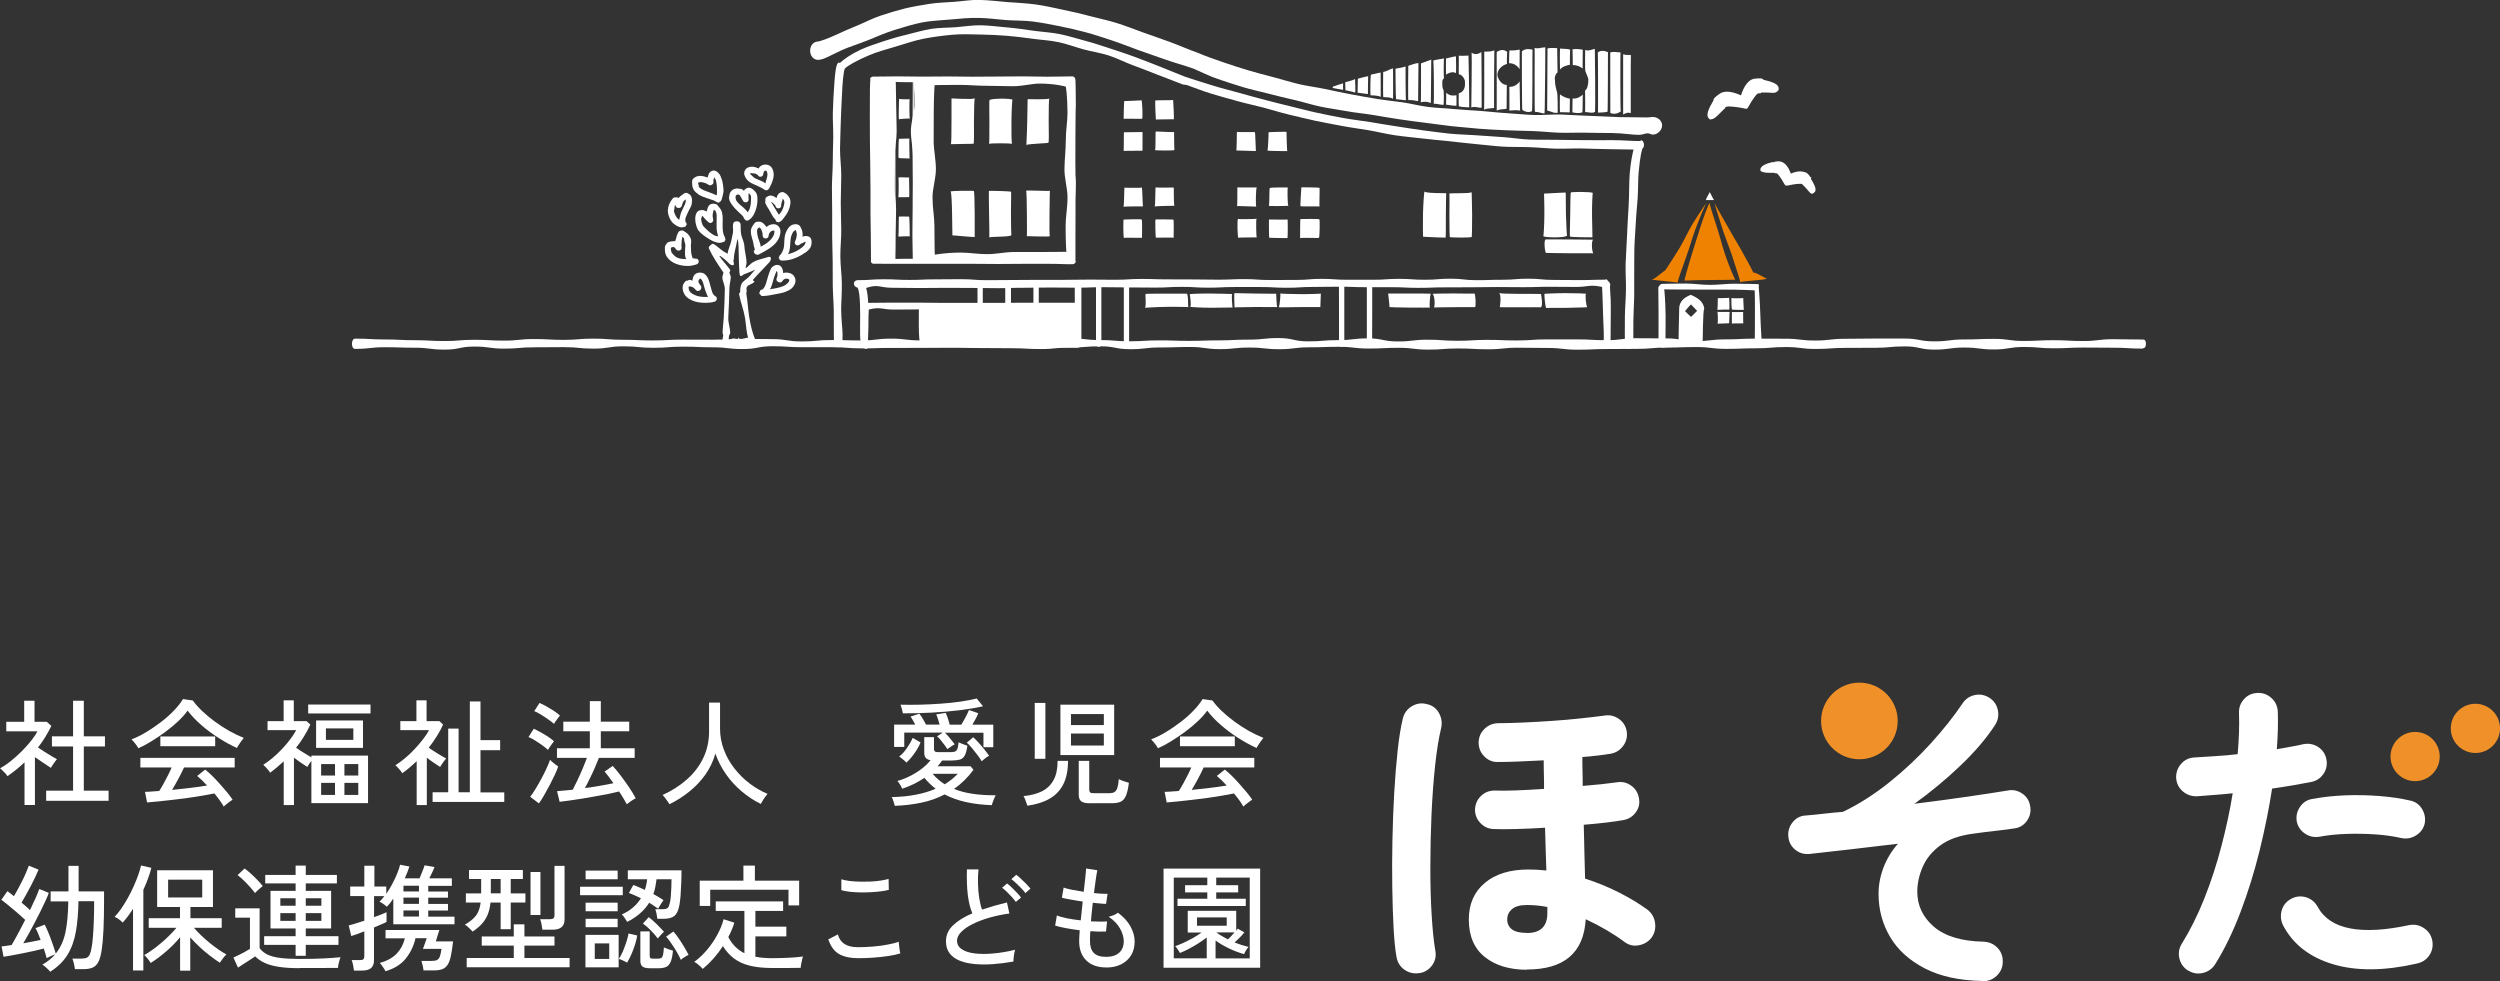 <?xml version="1.0" encoding="UTF-8"?><svg id="_レイヤー_2" xmlns="http://www.w3.org/2000/svg" viewBox="0 0 302.76 118.8"><rect x="0" y="0" width="302.76" height="118.8" fill="#333333" stroke="none"/><defs><style>.cls-1{fill:#fff;}.cls-2{fill:#ef8200;}.cls-3{fill:#ef9128;}</style></defs><g id="footer"><path class="cls-1" d="M129.96,32c-1.51,0-1.51-.05-3.02-.05s-1.51,0-3.02,0c-1.51,0-1.51.02-3.02.02s-1.51-.02-3.02-.02c-1.51,0-1.51,0-3.02,0s-1.51,0-3.02,0-1.51,0-3.03,0c-1.51,0-1.51-.01-3.03-.01-.18,0-.31-.14-.31-.32,0-.02,0-.04.01-.06.01-.19-.01-1.3-.02-2.84,0-.84-.03-1.81-.04-2.84,0-.92.01-1.89,0-2.84,0-.97-.02-1.99-.03-3s-.03-2.03-.04-3c0-1.07-.01-2.08-.01-3-.01-3.1.02-4.09.07-4.44,0,0-.03,0-.03,0,0-.05,0-.12.03-.16.02-.04.05-.05.07-.07,0,0,.01,0,.01,0,.06-.05.13-.09.22-.09h0c1.51,0,1.51-.03,3.02-.03s1.51.03,3.02.03,1.51-.02,3.02-.02,1.51.03,3.02.03,1.51-.02,3.03-.02,1.51-.02,3.03-.02,1.52.04,3.03.04,1.52-.04,3.03-.04c.09,0,.16.07.22.13.12.11.15.1.14,3.32,0,1-.02,2.18-.03,3.47,0,1.1,0,2.28-.01,3.47,0,.99.03,2,.02,2.99s0,2.03,0,2.99c0,1.09-.01,2.11-.01,2.98,0,1.64-.01,2.78,0,2.98,0,.02.04.04.04.06,0,.18-.17.35-.35.35ZM105.78,31.34c-.16,0-.26.1-.29.22.04-.13.15-.22.29-.22ZM129.96,31.34c.15,0,.25.08.29.22-.04-.12-.13-.22-.29-.22ZM106.12,31.29c1.67.19,1.68.05,3.35.05s1.68,0,3.35,0,1.68-.02,3.36-.02,1.68.02,3.36.02,1.68,0,3.36,0,1.68,0,3.36,0,1.7.25,3.36,0c-.02-.49,0-1.48,0-3.51,0-.82,0-1.74,0-2.72,0-.87.01-1.79.01-2.72s-.02-1.81-.02-2.72c0-1.09-.01-2.19-.01-3.24,0-1.17.03-2.27.03-3.24,0-1.53,0-2.71-.01-3.24-1.66-.26-1.69.02-3.37.02q-1.68,0-3.36,0c-1.68,0-1.68-.03-3.37-.03s-1.68.03-3.37.03-1.69,0-3.37,0-1.69-.02-3.38-.02-1.71-.27-3.38-.01c-.02.52-.03,1.73-.02,3.29,0,.98,0,2.1,0,3.28,0,1.07.05,2.18.06,3.28s0,2.24,0,3.28c0,1.04.03,2.06.04,3,0,1.12-.02,2.14-.02,2.99,0,1.22.04,1.86.03,2.24Z"/><path class="cls-1" d="M122.49,28.45c.02.3-2.74.15-2.68.33.02-.07,0-1.48-.03-2.86s-.03-2.84-.02-2.79c-.06-.05,2.74.02,2.68.1.03-.07,0,1.24-.01,2.59s.04,2.79.06,2.63Z"/><path class="cls-1" d="M118.02,28.7c-.13.04-2.78-.23-2.68-.19,0,0-.02-1.32-.04-2.66s-.09-2.66-.18-2.65c.06-.12,2.97-.11,2.8-.07.08-.06.11,1.37.12,2.79s0,2.79,0,2.78Z"/><path class="cls-1" d="M127.15,28.6c-.15.11-2.72-.02-2.8,0,.03-.03.02-1.4.01-2.76s-.04-2.7-.09-2.74c.12-.09,2.85.08,2.88,0-.01-.03-.04,1.35-.05,2.73s-.03,2.85.06,2.77Z"/><path class="cls-1" d="M122.57,17.41c-.16-.06-2.79-.1-2.8.03.05.08.05-1.28.05-2.64s-.04-2.72.02-2.65c-.11-.23,2.55-.27,2.78-.07-.04-.04-.12,1.31-.13,2.66s0,2.77.09,2.67Z"/><path class="cls-1" d="M117.89,17.4c.11.03-2.69.04-2.74.06.06.05.09-1.37.08-2.77s0-2.77,0-2.77c.06-.01,2.68.17,2.82-.03-.05.05-.1,1.39-.1,2.75s.03,2.71-.05,2.76Z"/><path class="cls-1" d="M126.96,17.27c.2.09-2.56.13-2.66.3-.02-.02.08-1.39.1-2.78s.04-2.72.05-2.78c.07,0,2.55.07,2.64-.09-.08.04-.09,1.37-.09,2.7,0,1.4.06,2.76-.05,2.64Z"/><path class="cls-1" d="M178.24,28.67c.09.16-2.6.09-2.67.05-.02-.07-.04-1.35-.04-2.64s.04-2.67-.03-2.63c.18-.1,2.84.03,2.72-.21,0,.01.05,1.36.06,2.71s-.03,2.67-.04,2.72Z"/><path class="cls-1" d="M175.05,28.77c.1.03-2.54-.08-2.71-.1-.01-.04-.04-1.41-.01-2.77s.15-2.74.18-2.73c-.04.26,2.54.21,2.63.23,0-.01-.04,1.34-.04,2.68s0,2.57-.03,2.69Z"/><path class="cls-1" d="M192.86,28.74s-2.7,0-2.73-.1c-.04,0,.01-1.34.03-2.66s.02-2.64.08-2.65c-.2-.12,2.59-.12,2.65.04-.03.05-.1,1.37-.09,2.69s.07,2.6.05,2.68Z"/><path class="cls-1" d="M187.25,30.64c-.17,0-.32-1.67-.05-1.64-.21-.02,1.32,0,2.86,0,1.44,0,2.9.04,2.9.03-.29.05-.17,1.65.03,1.64-.16,0-1.53,0-2.89,0-1.53,0-3.06-.05-2.85-.04Z"/><path class="cls-1" d="M189.77,28.53c-.15.3-2.85.26-2.87.05.03.11.12-1.22.13-2.56s-.05-2.7-.04-2.57c-.08,0,2.74-.15,2.61-.13.04.07.01,1.34.04,2.61s.11,2.63.14,2.6Z"/><path class="cls-1" d="M110.6,31.73s-.06-.04-.06-.08c0-1.57-.03-1.57-.03-3.15s.02-1.57.02-3.14.01-1.57.01-3.15-.02-1.57-.02-3.15-.02-1.57-.02-3.15.03-1.58.03-3.15.01-1.58.01-3.15c0-.04.02-.08.06-.08.04,0,.06.04.06.08,0,1.57.01,1.57.01,3.15s.03,1.57.03,3.14-.03,1.57-.03,3.15.01,1.57.01,3.15,0,1.57,0,3.15,0,1.58,0,3.15,0,1.58,0,3.15c0,.04-.03.08-.08.08Z"/><path class="cls-1" d="M108.37,31.71s-.07-.02-.07-.06c0-1.57-.03-1.57-.03-3.15s.04-1.57.04-3.14-.02-1.57-.02-3.15-.01-1.57-.01-3.15.02-1.57.02-3.15-.02-1.58-.02-3.15.01-1.58.01-3.15c0-.04.02-.06.07-.06.05,0,.1.02.1.06,0,1.57-.01,1.57-.01,3.15s-.03,1.57-.03,3.14.02,1.57.02,3.15,0,1.57,0,3.15,0,1.57,0,3.15,0,1.58,0,3.15,0,1.58,0,3.15c0,.04-.03.06-.07.06Z"/><path class="cls-1" d="M110.19,14.36c-.07-.03-1.33.05-1.32.09-.07-.07.01-2.48.01-2.49-.05.07,1.24.08,1.29.06-.06.03-.05,2.31.02,2.34Z"/><path class="cls-1" d="M110.17,28.65c0-.09-1.34.01-1.37,0,.04,0,.04-2.44.06-2.42-.04-.01,1.22-.02,1.23,0,.07.05.09,2.39.08,2.43Z"/><path class="cls-1" d="M110.1,23.87s-1.28.04-1.32,0c.07.02.06-2.34.03-2.36-.01-.08,1.34.01,1.29-.02-.03-.04.06,2.41,0,2.38Z"/><path class="cls-1" d="M110.15,19.22c-.02-.08-1.31,0-1.33-.12-.03.07,0-2.27.04-2.27-.05-.04,1.23-.04,1.27-.05-.04.06.03,2.33.02,2.44Z"/><path class="cls-1" d="M198.45,16.33c-.76,0-1.77-.19-3.22-.22-.89-.02-1.95,0-3.22-.04-.95-.03-2.02.04-3.22,0-.98-.03-2.05-.16-3.23-.2-1.08-.03-2.15-.05-3.22-.1s-2.16-.09-3.22-.18-2.15-.19-3.22-.3-2.15-.29-3.2-.41-2.15-.28-3.2-.43-2.14-.35-3.18-.52c-1.08-.18-2.16-.27-3.19-.46s-2.15-.34-3.18-.55c-1.08-.23-2.11-.56-3.13-.8-1.08-.25-2.13-.49-3.13-.76-1.09-.29-2.15-.5-3.13-.8-1.09-.33-2.12-.67-3.07-.99-1.11-.38-2.07-.88-2.96-1.26-1.25-.44-2.49-.76-3.64-1.18-1.06-.38-2.09-.73-3.1-1.09s-2.05-.79-3.09-1.13-2.07-.69-3.14-.98-2.1-.53-3.2-.75-2.12-.42-3.24-.57c-1.04-.14-2.15-.1-3.28-.18-1.05-.08-2.13-.24-3.28-.26-1.19-.03-2.34.09-3.44.19-1.19.11-2.35.14-3.43.35-1.19.24-2.29.59-3.33.91-1.19.36-2.24.85-3.22,1.24-1.24.5-2.36.83-3.21,1.22-1.45.67-2.21,1.17-2.86,1.17-.58,0-.96-.53-.96-1.11s.37-1.1.94-1.11c.28-.03,1.23-.37,2.05-.75.77-.36,1.7-.77,2.77-1.21.86-.35,1.76-.84,2.79-1.18.9-.3,1.88-.6,2.91-.86.94-.23,1.94-.39,2.98-.56.96-.15,1.98-.18,3.02-.25.98-.07,1.99-.26,3.03-.23,1.18.02,2.3.18,3.38.26,1.18.08,2.3.14,3.38.28,1.16.15,2.25.42,3.32.64,1.13.23,2.22.48,3.29.77s2.2.51,3.28.85,2.11.75,3.19,1.14,2.1.73,3.19,1.13c1.16.42,2.32.95,3.58,1.39.02,0,.03.02.05.03.88.37,1.88.71,2.97,1.09.93.32,1.94.65,3.02.97.96.29,1.99.55,3.06.83.99.26,2,.58,3.06.83,1,.23,2.06.36,3.12.58s2.04.44,3.1.64,2.06.37,3.12.55c1.03.17,2.08.27,3.14.42,1.03.15,2.06.43,3.12.56s2.1.15,3.17.26c1.04.1,2.1.14,3.16.22s2.1.21,3.16.27,2.11.18,3.17.22c1.27.04,2.43-.09,3.48-.05,1.32.04,2.46.14,3.47.16,1.42.04,2.55.13,3.48.15,1.75.03,2.75.04,3.47.04.23,0,.44-.06.63-.06.58,0,1.13.44,1.13,1.02s-.55,1.12-1.13,1.12c-.19,0-.4-.16-.62-.16-.3,0-.64.19-1.07.19Z"/><path class="cls-1" d="M197.29,42.26c-.32,0-.51-.31-.51-.74,0-.35-.02-1.53,0-3.2.01-.93.11-2.02.13-3.19.02-1.01-.07-2.09-.04-3.2.03-1.05.13-2.12.16-3.19.05-1.42.15-2.72.21-3.89.08-1.52.04-2.83.13-3.89.13-1.41.31-2.27.46-2.85-.95,0-1.93-.04-3.14-.05-.93,0-1.97-.06-3.17-.08-.95-.02-2,.05-3.18.02-.97-.03-2.02-.14-3.18-.18-1.1-.04-2.18,0-3.26-.07s-2.17-.22-3.24-.31-2.17-.24-3.24-.35-2.18-.2-3.24-.33-2.18-.22-3.24-.38c-1.09-.16-2.15-.43-3.2-.61s-2.18-.32-3.22-.52c-1.1-.21-2.17-.4-3.2-.62-1.1-.24-2.16-.5-3.17-.74-1.1-.26-2.14-.6-3.14-.86-1.12-.29-2.18-.51-3.16-.79-1.14-.32-2.2-.6-3.13-.89-1.21-.37-2.22-.79-3.06-1.08,0,0-.03.03-.03.03-.22-.09-.25-.02-.46-.1-1-.4-1.99-.76-2.96-1.14-.99-.39-1.97-.78-2.96-1.14s-1.94-.86-2.94-1.19-2.05-.47-3.08-.75-2-.66-3.05-.88-2.07-.26-3.14-.41-2.06-.27-3.14-.36c-1.02-.08-2.07-.13-3.16-.15-1.17-.03-2.32-.07-3.44.03-1.18.11-2.32.26-3.41.47-1.19.23-2.28.63-3.32.93-1.22.36-2.34.67-3.27,1.06-1.49.63-2.56,1.22-3.01,1.65-.01.01.02.04,0,.05-.14.38-.26,1.54-.33,3.21-.04.94-.11,2.03-.14,3.24-.02,1.01-.08,2.1-.09,3.24,0,1.05.15,2.14.15,3.24s-.06,2.16-.06,3.25.05,2.19.06,3.25-.12,2.21-.11,3.25c.01,1.16.17,2.25.18,3.25.02,1.26-.09,2.36-.08,3.24.01,1.25.17,2.27.17,2.98.01,1.32-.12,1.27-.27,1.42-.09.09-.17.1-.3.1-.27,0-.5-.13-.5-.4,0-.02.02-.05.02-.07.01-.25,0-1.93-.02-4.03-.01-.88-.1-1.87-.12-2.95-.01-.93,0-1.92-.01-2.96-.01-.96-.05-1.95-.06-2.96s0-1.97,0-2.96-.03-1.98-.03-2.96.09-2,.1-2.96c0-1.12.04-2.14.06-3.06.01-1.17-.07-2.18-.05-3.06.03-1.28.1-2.27.15-3.05.15-2.59.34-2.85.5-3.02.04-.04.18.02.23,0,.48-.44,1.31-1.04,2.5-1.59.8-.37,1.76-.68,2.8-1.03.88-.29,1.85-.57,2.87-.81.93-.23,1.89-.52,2.91-.68.96-.15,1.97-.12,2.98-.2s1.97-.25,2.98-.23c1.11.02,2.17.18,3.21.26,1.1.09,2.15.26,3.18.4,1.09.15,2.16.2,3.19.41s2.09.55,3.11.82,2.06.62,3.07.95c1.02.33,2.03.67,3.03,1.04,1,.37,1.99.77,2.99,1.16s1.97.8,2.98,1.2c.21.08.22.06.43.14.84.28,1.88.6,3.08.97.93.29,1.99.54,3.12.86.97.27,2.01.57,3.12.85,1,.26,2.04.53,3.14.79,1.01.24,2.05.53,3.14.76,1.02.22,2.08.43,3.17.63s2.11.3,3.2.48,2.1.36,3.19.52,2.11.34,3.2.48,2.12.29,3.21.4,2.14.12,3.23.2,2.14.15,3.23.22,2.14.26,3.23.3c1.23.04,2.35,0,3.37.03,1.26.03,2.37.02,3.36.04,1.29.02,2.39-.01,3.36,0,1.27,0,2.34.12,3.36.11,0,0,.01-.1.02-.1.26,0,.39.27.39.54,0,.18,0,.34-.16.42-.09.2-.3.86-.49,3-.07.79-.04,1.79-.11,3.04-.05.88-.18,1.88-.23,3.03-.04.92-.14,1.93-.17,3.05-.03.97,0,1.95-.02,2.89-.02,1.01.02,1.98,0,2.89-.02,1.07-.09,2.05-.1,2.89-.02,1.65,0,2.74,0,2.88,0,.01.05.02.05.03,0,.27-.3.58-.57.58ZM101.5,41.29c-.26,0-.45.09-.49.29.05-.22.26-.29.49-.29Z"/><path class="cls-1" d="M108.35,31.75s-2.55.08-2.56.08c0,0,.15-1.43.15-3.33,0-.92.06-1.99.06-3.15,0-1-.27-2.06-.27-3.15s.06-2.11.06-3.15.04-2.15.04-3.15c0-1.16-.21-2.23-.21-3.15,0-1.9.17-3.26.17-3.26.02,0,2.58-.06,2.61-.06,0,0,.13,1.42.13,3.32,0,.92.06,1.99.06,3.15,0,1-.23,2.06-.23,3.15s-.06,2.11-.06,3.15.22,2.15.22,3.15c0,1.16-.08,2.23-.09,3.15,0,1.9-.07,3.24-.08,3.24Z"/><path class="cls-1" d="M129.14,30.49s-1.28.03-3.17.03c-.95,0-2.05,0-3.19,0-1.05,0-2.14.26-3.2.26-1.14,0-2.24-.19-3.19-.19-1.9,0-3.22.26-3.17.26-.04,0-.04-1.51-.06-3.54,0-1-.23-2.17-.23-3.41,0-1.1.41-2.26.41-3.41s-.27-2.32-.27-3.42c0-1.24,0-2.41.01-3.41.01-2.02.09-3.35.11-3.35-.04,0,1.27-.03,3.16-.03.95,0,2.04.11,3.18.11,1.05,0,2.13.05,3.18.05,1.14,0,2.23-.32,3.18-.32,1.87,0,3.18.36,3.16.36.05,0,.21,1.15.23,3.17,0,1-.21,2.17-.21,3.41,0,1.1-.15,2.26-.16,3.41s.37,2.32.37,3.42c0,1.24-.23,2.41-.23,3.41,0,2.03.08,3.19.1,3.19ZM130.07,9.4s-1.26.03-3.22.03c-.95,0-2.06,0-3.24,0-1.04,0-2.14.26-3.25.26s-2.2-.19-3.25-.19c-1.18,0-2.29-.04-3.25-.04-1.97,0-3.28.16-3.22.16-.04,0,.12,1.23.1,3.12,0,.92-.42,1.99-.43,3.15,0,1,.26,2.07.26,3.15s0,2.11,0,3.15-.02,2.16-.01,3.16c0,1.16-.03,2.23-.02,3.15.02,1.89.04,3.02.06,3.02-.04,0,1.26.27,3.2.27.95,0,2.05-.31,3.23-.31,1.04,0,2.14.36,3.23.36s2.19-.35,3.23-.35c1.18,0,2.28.21,3.24.21,1.94,0,3.24.15,3.21.15.05,0-.06-1.47-.04-3.36,0-.92.23-1.99.24-3.15,0-1,.14-2.07.14-3.15s-.38-2.11-.38-3.16-.06-2.15-.06-3.16c0-1.16.4-2.23.4-3.15,0-1.89-.19-3.34-.18-3.34Z"/><path class="cls-1" d="M138.31,28.79c.08.04-2.32-.04-2.19.03-.1,0-.1-2.31-.04-2.23-.08,0,2.24-.09,2.17,0,.12-.07.03,2.28.06,2.2Z"/><path class="cls-1" d="M142.13,28.8c.02-.06-2.28,0-2.14-.02-.07-.03-.1-2.26-.05-2.2-.04-.03,2.27,0,2.16.02.08-.05.03,2.17.03,2.21Z"/><path class="cls-1" d="M138.43,25s-2.34-.02-2.37.05c.07-.07.1-2.35.11-2.32-.09,0,2.28.06,2.12-.04.05.06.08,2.34.14,2.31Z"/><path class="cls-1" d="M142.21,24.92s-2.31.02-2.39.1c.13,0,.06-2.33.15-2.35-.13.1,2.27.02,2.18.05-.02.03.02,2.21.06,2.2Z"/><path class="cls-1" d="M152.2,28.75c-.1,0-2.35,0-2.23.05-.1-.02-.17-2.31-.03-2.3-.07.07,2.28.04,2.24-.02-.1.06-.04,2.34.02,2.26Z"/><path class="cls-1" d="M155.93,28.82c.09.04-2.25-.02-2.21-.03-.06.06-.05-2.28-.04-2.21-.07,0,2.23.04,2.24,0,.05-.05.04,2.22,0,2.23Z"/><path class="cls-1" d="M152.14,25.02c-.09.02-2.26-.1-2.32-.05.03-.06.03-2.24.03-2.28,0,.03,2.27,0,2.36.01-.13.02-.16,2.22-.07,2.32Z"/><path class="cls-1" d="M156.04,24.92c-.13.03-2.37.06-2.4,0,.13.04.05-2.13.14-2.15.01-.08,2.08-.08,2.17-.07-.04,0-.05,2.34.1,2.21Z"/><path class="cls-1" d="M159.73,28.8c0,.07-2.15-.06-2.28.05,0,0,0-2.35.03-2.32.03,0,2.26-.05,2.29.03.1-.06.04,2.28-.04,2.24Z"/><path class="cls-1" d="M159.81,25.02c.01-.07-2.32.04-2.32-.07-.03.07.09-2.21.11-2.25-.18-.03,2.15,0,2.2.04.04.06-.05,2.25.01,2.29Z"/><path class="cls-1" d="M138.36,18.25s-2.29.02-2.28.02c.03,0,.01-2.25.03-2.25,0,0,2.25-.03,2.25-.03s.02,1.13,0,2.26Z"/><path class="cls-1" d="M142.23,18.17c-.17.1-2.41.04-2.37.02.13.11.04-2.25.11-2.26-.05-.02,2.25.1,2.22.06-.02-.04.03,2.29.03,2.18Z"/><path class="cls-1" d="M152.09,18.29c-.1-.01-2.36-.05-2.38-.07.08.09.06-2.27.09-2.26-.1.07,2.22,0,2.17.05.06.01.1,2.18.12,2.27Z"/><path class="cls-1" d="M155.89,18.3s-2.33-.01-2.39-.06c.05-.05.16-2.21.12-2.2-.1-.07,2.32-.09,2.18-.07,0,.08.04,2.29.1,2.32Z"/><path class="cls-1" d="M138.29,14.39c.09,0-2.26-.02-2.21,0,0,.07.03-2.27.08-2.15-.1,0,2.19-.06,2.08-.11.08.06.2,2.35.05,2.27Z"/><path class="cls-1" d="M142.17,14.44s-2.23.03-2.19.03c-.02-.11-.12-2.25-.06-2.3-.03-.04,2.17-.02,2.15-.06.02.02.12,2.3.09,2.32Z"/><path class="cls-1" d="M187.27,37.29c-.16-.06-.26-1.69-.23-1.71.03,0,1.27-.08,2.52-.08s2.46.05,2.53.07c-.17,0,0,1.58.14,1.63.04,0-1.22.07-2.48.08s-2.53,0-2.49.02Z"/><path class="cls-1" d="M181.63,37.22c.03-.09.25-1.73-.15-1.71.11.03,1.35.08,2.58.08,1.3,0,2.6,0,2.56.02.02,0,.31,1.68-.08,1.61.12,0-1.16-.03-2.44-.01-1.27.01-2.55-.01-2.46,0Z"/><path class="cls-1" d="M173.62,37.23c.21.03.14-1.63-.17-1.63.1-.04,1.34-.06,2.57-.06,1.26,0,2.51.05,2.54,0,.13.1.22,1.64.06,1.66.06-.01-1.22,0-2.5,0s-2.53.05-2.49.02Z"/><path class="cls-1" d="M168.26,37.19c.06-.01-.16-1.64-.15-1.64.06-.01,1.32,0,2.59,0s2.49,0,2.58.02c-.08,0-.23,1.7-.09,1.68-.07.02-1.26,0-2.46,0s-2.45-.05-2.48-.06Z"/><path class="cls-1" d="M144.12,37.17c.2-.02-.02-1.56-.04-1.54.03-.04,1.28-.09,2.57-.08,1.29,0,2.58.06,2.6.06-.17-.06.02,1.64.01,1.64,0-.03-1.24.02-2.53.02-1.25,0-2.52-.09-2.6-.1Z"/><path class="cls-1" d="M138.63,37.27c.23,0,.04-1.67.11-1.66-.11-.04,1.19-.05,2.48-.05,1.25,0,2.5,0,2.49.01.22,0,.15,1.63.2,1.62,0,0-1.33-.05-2.65-.03s-2.53.11-2.64.11Z"/><path class="cls-1" d="M154.84,37.21c.14,0,.27-1.67.2-1.68-.09.04,1.18.08,2.45.09s2.55-.05,2.47-.07c0-.02-.06,1.66-.06,1.64.07,0-1.23,0-2.53,0-1.22.01-2.43.05-2.53.01Z"/><path class="cls-1" d="M149.49,37.21c.05.03-.09-1.69.03-1.71.02.01,1.27.03,2.52.05s2.6.03,2.52.02c-.03-.07.06,1.59.11,1.61.02.02-1.29,0-2.59,0s-2.47.06-2.59.04Z"/><path class="cls-1" d="M162.92,10.92c.41.1.74.14,1.19.29.06-.06,0-1.6-.01-1.63-.34.18-.81.27-1.19.38,0,.05.04,1,.02.95Z"/><path class="cls-1" d="M161.39,10.65c.29.05.68.14,1.27.23-.02.01-.02-.79,0-.79-.4.12-.89.26-1.23.4-.05-.02-.03.19-.03.16Z"/><path class="cls-1" d="M164.4,11.22c.4.04.84.14,1.27.17-.03.04.02-2.26.02-2.16-.42.06-.86.21-1.25.3-.01.04-.01,1.66-.04,1.69Z"/><path class="cls-1" d="M165.98,11.54c.36.03.83,0,1.23.19-.01,0,.01-3.04-.02-2.95-.4.08-.82.2-1.16.26-.07.03-.1,2.4-.05,2.5Z"/><path class="cls-1" d="M167.54,11.76c.37.03.78-.01,1.16.2.03-.07,0-3.65,0-3.68-.41.09-.79.39-1.19.43,0,.06-.04,3.07.02,3.05Z"/><path class="cls-1" d="M169.06,12.01c.39.04.79.08,1.21.13-.04.09-.07-4.21-.04-4.09-.4.13-.82.2-1.23.27,0,.08.02,3.52.07,3.69Z"/><path class="cls-1" d="M170.55,12.12c.44-.02.84.06,1.19.13,0,.1.04-4.64.04-4.61-.37,0-.82.21-1.23.33-.02.09-.03,4.22,0,4.14Z"/><path class="cls-1" d="M172.06,12.39c.45-.13.86-.07,1.22.09,0-.04.02-1.33.03-2.63s.03-2.59.02-2.63c-.39.14-.81.31-1.24.45,0-.18.02,4.76-.03,4.71Z"/><path class="cls-1" d="M174.88,9.46c-.07-.09-.04-2.41,0-2.38-.5.1-.84.11-1.31.26.04.02.07,1.31.08,2.61s0,2.62-.02,2.62c.36-.04.83.14,1.18.13.07-.2.06-1.95-.02-1.82-.12-.3-.13-.51-.12-.87-.03-.2.04-.41.22-.56Z"/><path class="cls-1" d="M175.12,11.2c.06.02-.01,1.49,0,1.47.4.06.77.13,1.26.14,0,0,.02-1.27,0-1.27-.09-.03-.2.06-.33.02-.33.05-.67-.1-.95-.36Z"/><path class="cls-1" d="M176.32,8.84c.05-.01,0-1.99,0-2.02-.32.02-.83.2-1.19.25-.03-.07-.03,2.07.01,1.96.21-.15.59-.33.94-.27.08.03.13.06.23.09Z"/><path class="cls-1" d="M176.67,9c.49.03.81.77.74.99.08.8-.32,1.22-.75,1.31.01.03-.03,1.45.01,1.57.46.13.8.09,1.26.13,0,.03,0-1.55-.03-3.13s-.05-3.14-.06-3.14c-.36.01-.8.05-1.2.01.07-.11-.01,2.2.03,2.25Z"/><path class="cls-1" d="M178.18,13.02c.43-.19.87.07,1.25.02.01.11,0-1.63,0-3.36s-.03-3.34-.03-3.37c-.33.21-.74.38-1.18.07.02.03.02,1.67,0,3.32s-.03,3.21-.04,3.32Z"/><path class="cls-1" d="M179.73,13.29c.43-.22.82-.13,1.22-.22-.02.15-.02-1.67-.01-3.48s.02-3.48.03-3.49c-.42.16-.79.16-1.22.15,0,.17,0,1.84,0,3.52s0,3.4-.02,3.52Z"/><path class="cls-1" d="M181.34,9.1c0-.67.52-1.18,1.17-1.36-.05.19,0-1.64.03-1.45-.42-.33-.82-.29-1.27,0-.02-.13-.02,1.71-.01,3.55,0,1.72.01,3.44,0,3.56.42-.23.82-.13,1.2-.23-.01.29.02-2.84.02-2.88-.65,0-1.08-.73-1.14-1.19Z"/><path class="cls-1" d="M184.04,8.38c-.02.05,0-2.35,0-2.38-.43.1-.86.13-1.22.1-.07-.05-.06,1.65-.06,1.56.5-.03.98.26,1.28.72Z"/><path class="cls-1" d="M182.79,10.51s.02,2.91,0,2.88c.46-.03.79-.08,1.3,0,0-.03-.07-3.58-.05-3.53-.29.41-.73.68-1.23.65Z"/><path class="cls-1" d="M184.35,13.3c.43.31.83.32,1.18.17.03.02.05-1.85.05-3.72s0-3.84.02-3.74c-.43-.07-.84-.16-1.29.2,0-.1-.01,1.72,0,3.54s.02,3.52.05,3.55Z"/><path class="cls-1" d="M185.88,13.54c.42,0,.82.19,1.16.2.03-.05.05-1.24.06-2.67,0-.86.02-1.81.03-2.67,0-1.44,0-2.61.01-2.67-.48,0-.89.23-1.29.06.02.12,0,2.01,0,3.89s0,3.92.04,3.87Z"/><path class="cls-1" d="M188.64,8.72c-.03.18-.05-2.97-.06-2.89-.4-.02-.77-.05-1.17.03,0,.03-.01,1.9-.02,3.77s-.01,3.76-.02,3.76c.45.07.77.36,1.27.26.02-.02,0-2.43-.07-2.44-.12-.45-.26-.94-.26-1.51-.08-.43.12-.79.34-.98Z"/><path class="cls-1" d="M188.94,13.59c.34-.02.75.02,1.15.03.03.03,0-1.72.05-1.66-.51-.09-.89-.28-1.21-.53-.03-.1-.05,2.2,0,2.16Z"/><path class="cls-1" d="M190.15,6.01c-.38-.13-.79-.06-1.2-.14-.09.09-.02,2.46-.03,2.55.31-.37.69-.46,1.23-.59-.07.08,0-1.89,0-1.81Z"/><path class="cls-1" d="M191.67,6.02c-.4-.07-.84-.13-1.24-.04.03-.04.04,1.85.04,1.91.46-.03.84.15,1.21.41-.05.07.02-2.3,0-2.29Z"/><path class="cls-1" d="M190.43,13.61c.45.09.81.12,1.2,0,.04.02.03-2.1.06-2.15-.34.3-.76.52-1.24.47,0-.03-.04,1.74-.02,1.68Z"/><path class="cls-1" d="M192.01,8.64c.18.54.41.9.33,1.13.04.39-.14,1.11-.38,1.18.01.13.03,2.77-.01,2.62.42-.01.8.19,1.2-.01.04.15.04-1.82.03-3.8-.01-1.81-.04-3.63-.04-3.84-.34.05-.75.31-1.17.13,0,.06-.04,2.52.03,2.59Z"/><path class="cls-1" d="M193.52,13.64c.33-.03.77,0,1.16-.11.02.03.03-1.79.04-3.6s0-3.63.02-3.6c-.36-.17-.84-.29-1.24.02.01-.04.03,1.8.03,3.64s0,3.68,0,3.64Z"/><path class="cls-1" d="M195.02,13.68c.36.16.82.13,1.27-.19-.04.13-.06-1.71-.06-3.56s0-3.53.02-3.58c-.34,0-.77-.14-1.24,0,0,.04,0,1.85,0,3.66s.01,3.63.01,3.67Z"/><path class="cls-1" d="M196.57,6.57c0-.08,0,1.78,0,3.64s0,3.66,0,3.66c.28-.16.6-.31.92-.16,0-.06,0-1.79,0-3.51s0-3.45.02-3.5c-.01-.13-.46.05-.93-.13Z"/><path class="cls-1" d="M194.49,42.15c-.27,0-.48-.2-.48-.47,0-.12.11-.21.18-.29.09-.42,0-1.86-.05-3.31-.04-1.28-.08-2.65-.12-3.33-1.56-.33-1.6,0-3.19,0-1.59,0-1.59-.02-3.18-.02-1.59,0-1.59.05-3.18.05s-1.59-.02-3.18-.02-1.59.03-3.18.03-1.59.01-3.18.01-1.59.06-3.18.06-1.59-.08-3.18-.08-1.59,0-3.18,0-1.59-.06-3.18-.06c-1.59,0-1.59.03-3.18.03-1.59,0-1.59.1-3.18.1s-1.59-.09-3.18-.09q-1.59,0-3.18,0c-1.59,0-1.59.08-3.18.08s-1.59-.1-3.18-.1c-1.59,0-1.59.09-3.18.09-1.59,0-1.59-.02-3.19-.02s-1.59-.03-3.18-.03-1.59.06-3.19.06-1.59-.02-3.19-.02c-1.59,0-1.59.03-3.19.03s-1.59.05-3.18.05-1.59-.03-3.19-.03c-1.59,0-1.59-.01-3.19-.01s-1.59.02-3.19.02-1.6-.03-3.19-.03c-1.6,0-1.66-.48-3.18.02.29.96.3,2.56.28,4.63,0,.73-.08,1.63-.04,1.93.06.08.24.17.24.28,0,.27-.28.54-.55.54-.14,0-.21-.18-.32-.28-.24-.24-.36-.58-.34-2.48.01-1.27.07-4.21-.33-4.67-.24-.03-.42-.23-.42-.47,0-.27.21-.42.48-.42,1.56,0,1.56-.11,3.12-.11s1.56.08,3.12.08,1.56-.07,3.12-.07,1.56-.02,3.12-.02,1.56.12,3.12.12,1.56-.02,3.12-.02,1.56-.02,3.12-.02,1.56,0,3.12,0,1.56-.03,3.12-.03,1.56.02,3.12.02,1.56-.1,3.12-.1,1.56.05,3.12.05,1.56.01,3.12.01,1.56.03,3.12.03,1.56-.07,3.12-.07,1.56.11,3.12.11,1.56-.01,3.12-.01,1.56-.13,3.12-.13,1.56.11,3.13.11,1.56,0,3.12,0,1.56-.11,3.13-.11,1.56.11,3.13.11,1.56-.13,3.13-.13,1.56.18,3.12.18,1.56-.05,3.13-.05,1.56-.13,3.13-.13,1.56.15,3.13.15,1.57.02,3.13.02,1.57-.05,3.13-.05c0,0,0-.06,0-.06.17,0,.22.14.29.23.07.09.21.15.21.28,0,0,0,0,0,.01,0,.04.06.07.06.1,0,.1-.06.24-.04.42.02.35.06.84.08,1.4.04,1.01,0,2.45,0,3.61,0,1.67.03,2.29-.58,2.29Z"/><path class="cls-1" d="M162.48,42.01c-.18,0-.32-.15-.32-.33q0-1.84,0-3.68c0-1.84-.01-1.84-.01-3.68,0-.18.15-.32.33-.32s.32.14.32.32c0,1.84,0,1.84,0,3.68s0,1.84,0,3.68c0,.18-.15.33-.32.33Z"/><path class="cls-1" d="M165.86,42.01c-.18,0-.33-.15-.33-.33q0-1.84,0-3.68t0-3.68c0-.18.15-.33.33-.33s.32.15.32.33c0,1.84,0,1.84,0,3.68s-.01,1.84-.01,3.68c0,.18-.14.33-.32.33Z"/><path class="cls-1" d="M133.06,42c-.18,0-.33-.14-.33-.32,0-1.84,0-1.84,0-3.68s0-1.84,0-3.68c0-.18.14-.33.32-.33s.33.15.33.33c0,1.84,0,1.84,0,3.68s0,1.84,0,3.68c0,.18-.14.32-.32.32Z"/><path class="cls-1" d="M136.43,42c-.18,0-.33-.14-.33-.32q0-1.84,0-3.68c0-1.84,0-1.84,0-3.68,0-.18.14-.32.32-.32s.32.14.32.32c0,1.84,0,1.84,0,3.68s0,1.84,0,3.68c0,.18-.14.32-.32.32Z"/><path class="cls-1" d="M118.71,42.01c-.18,0-.33-.14-.33-.32,0-1.84,0-1.84,0-3.68s0-1.84,0-3.68c0-.18.14-.32.32-.32s.32.14.32.32q0,1.84,0,3.68t0,3.68c0,.18-.15.32-.32.32Z"/><path class="cls-1" d="M122.09,42c-.18,0-.32-.14-.32-.32q0-1.84,0-3.68t0-3.68c0-.18.14-.33.32-.33s.33.15.33.33q0,1.84,0,3.68,0,1.84,0,3.68c0,.18-.15.32-.33.32Z"/><path class="cls-1" d="M122.09,42.01c-.18,0-.32-.15-.32-.33q0-1.84,0-3.68t0-3.68c0-.18.14-.33.32-.33s.33.15.33.33q0,1.84,0,3.68c0,1.84,0,1.84,0,3.68,0,.18-.14.33-.32.33Z"/><path class="cls-1" d="M125.47,42.01c-.18,0-.32-.15-.32-.33q0-1.84,0-3.68t0-3.68c0-.18.15-.32.33-.32s.32.14.32.32c0,1.84,0,1.84,0,3.68s-.01,1.84-.01,3.68c0,.18-.14.33-.32.33Z"/><path class="cls-1" d="M130.29,41.68s-1.29,0-3.13,0c-.92,0-1.99,0-3.13,0-1.01,0-2.07-.01-3.14-.01s-2.13.02-3.14.02c-1.14,0-2.21,0-3.13,0-1.91,0-3.18,0-3.12,0-.33,0-.22-4.61-.2-4.61-.03,0,1.25.03,3.15.03.93,0,2.02-.03,3.17-.03,1.02,0,2.1,0,3.17,0s2.15.02,3.18.02c1.16,0,2.24,0,3.18,0,1.9,0,3.18,0,3.15,0-.15,0,.08,4.61-.02,4.61Z"/><path class="cls-1" d="M130.44,42.11c-1.6,0-1.6-.02-3.21-.02s-1.6,0-3.21,0-1.6-.02-3.2-.02-1.6,0-3.21,0c-1.6,0-1.6,0-3.21,0-1.6,0-1.6,0-3.21,0s-1.61.02-3.21.02-1.61-.03-3.21-.03c-.44,0-.49-.49-.51-.68-.02-.21-.04-.51-.04-.89,0-.64.01-1.48.07-2.25.09-1.17.14-1.56.58-1.56,1.57,0,1.57-.03,3.15-.03s1.57,0,3.15,0,1.57.03,3.14.03,1.57,0,3.15,0,1.57,0,3.15,0,1.57-.02,3.15-.02,1.58,0,3.15,0,1.58,0,3.15,0c.45,0,.46.45.5,1.09.03.43.05,1.02.07,1.59.03.77.1,1.82.15,2.1.04.06.05.14.05.22,0,.22-.18.43-.4.43ZM105.07,41.26c1.51.35,1.55.02,3.1.02s1.55,0,3.11,0,1.55.02,3.1.02,1.55,0,3.11,0,1.55,0,3.11,0,1.55,0,3.11,0,1.56-.02,3.11-.02,1.56.07,3.11.03c0-.09,0-.21-.01-.32-.03-.44-.05-1.03-.07-1.6-.02-.65-.06-1.47-.1-1.89-1.52-.2-1.53-.03-3.07-.03s-1.53.03-3.07.03-1.53,0-3.06,0c-1.53,0-1.53-.03-3.07-.03s-1.53,0-3.07,0c-1.53,0-1.53,0-3.07,0s-1.54.02-3.07.02c-1.54,0-1.58-.37-3.07,0-.1.79-.22,3.03-.14,3.77Z"/><path class="cls-1" d="M130.56,42.09c-.22,0-.4-.19-.4-.41,0-1.84,0-1.84,0-3.68s0-1.84,0-3.68c0-.22.18-.4.4-.4s.4.18.4.4q0,1.84,0,3.68t0,3.68c0,.22-.17.41-.4.41Z"/><path class="cls-1" d="M259.54,42.22c-1.8,0-1.8-.11-3.61-.11-1.8,0-1.8-.02-3.61-.02s-1.8.09-3.61.09c-1.8,0-1.8-.16-3.61-.16s-1.8.3-3.61.3c-1.8,0-1.8-.23-3.61-.23-1.8,0-1.8.25-3.6.25-1.8,0-1.8-.39-3.6-.39s-1.8.17-3.6.17-1.8.01-3.6.01c-1.8,0-1.8.13-3.6.13-1.8,0-1.8-.23-3.61-.23s-1.8.15-3.61.15-1.8.07-3.61.07-1.8-.22-3.61-.22c-1.8,0-1.8.06-3.6.06-1.8,0-1.8.16-3.6.16s-1.8.02-3.6.02-1.8.08-3.61.08c-1.8,0-1.8-.21-3.61-.21s-1.8-.03-3.61-.03c-1.8,0-1.8.19-3.61.19s-1.8-.1-3.61-.1-1.8.14-3.61.14-1.8-.22-3.61-.22-1.8.09-3.61.09-1.8-.21-3.61-.21c-1.8,0-1.8.06-3.61.06-1.8,0-1.8.23-3.61.23-1.8,0-1.8-.2-3.61-.2s-1.81.19-3.61.19c-1.8,0-1.8-.26-3.61-.26s-1.8.06-3.61.06c-1.8,0-1.8.21-3.61.21-1.81,0-1.81-.35-3.61-.35s-1.8.14-3.61.14c-1.8,0-1.8.19-3.61.19-1.81,0-1.81-.1-3.61-.1s-1.8-.02-3.61-.02-1.81-.05-3.61-.05-1.8.02-3.61.02-1.81.01-3.61.01-1.81.06-3.61.06-1.81-.14-3.61-.14-1.8,0-3.61,0c-1.81,0-1.81-.12-3.61-.12s-1.8.34-3.61.34-1.81-.21-3.61-.21c-1.8,0-1.8-.08-3.61-.08s-1.81.14-3.61.14-1.81-.18-3.61-.18c-1.81,0-1.81.28-3.61.28-1.81,0-1.81-.18-3.61-.18s-1.81.02-3.61.02c-1.81,0-1.81.16-3.61.16-1.81,0-1.81-.25-3.61-.25-1.81,0-1.81.37-3.61.37-1.81,0-1.81-.23-3.61-.23-1.81,0-1.81-.06-3.62-.06s-1.81.2-3.62.2c-.28,0-.38-.34-.38-.61s.1-.63.38-.63c1.8,0,1.8.1,3.61.1s1.8.09,3.61.09,1.8.1,3.61.1,1.8-.15,3.61-.15,1.8.1,3.61.1,1.8-.19,3.61-.19,1.8.1,3.6.1,1.8-.15,3.6-.15,1.8.14,3.6.14,1.8.08,3.6.08,1.8-.1,3.6-.1,1.8.01,3.61.01,1.8-.1,3.61-.1,1.8.03,3.61.03,1.8.28,3.61.28,1.8-.17,3.6-.17,1.8.05,3.6.05,1.8-.22,3.6-.22,1.8.22,3.61.22,1.8-.23,3.61-.23,1.8.1,3.61.1,1.8.18,3.61.18,1.8.06,3.61.06,1.8-.37,3.61-.37,1.8.21,3.61.21,1.8.15,3.61.15,1.8-.11,3.61-.11,1.8.06,3.61.06,1.8-.06,3.61-.06,1.8-.09,3.61-.09,1.81-.19,3.61-.19,1.8.4,3.61.4,1.8-.15,3.61-.15,1.8-.21,3.61-.21,1.81.37,3.61.37,1.8-.21,3.61-.21,1.8.13,3.61.13,1.81-.11,3.61-.11,1.8.07,3.61.07,1.81-.13,3.61-.13,1.8,0,3.61,0,1.81.1,3.61.1,1.81-.24,3.61-.24,1.81.02,3.61.02,1.8.33,3.61.33,1.81-.21,3.61-.21,1.8-.09,3.61-.09,1.81.01,3.61.01,1.8.22,3.61.22,1.81-.21,3.61-.21,1.81-.03,3.61-.03,1.81,0,3.61,0,1.81.34,3.61.34,1.81-.23,3.61-.23,1.81-.07,3.61-.07,1.81.25,3.61.25,1.81-.09,3.61-.09,1.81.1,3.61.1,1.81-.22,3.62-.22,1.81.04,3.62.04c.27,0,.34.23.34.5s-.07.54-.34.54Z"/><path class="cls-2" d="M207.05,24.57c-.08,0-.61,1.33-1.16,3.03-.33,1.01-.67,2.15-.99,3.16-.54,1.74-.94,3.21-.9,3.22.09,0,1.57-.07,3.04-.07,1.49,0,3.07-.03,3.14-.04-.02.13-.65-1.26-1.26-3.03-.34-1.01-.62-2.16-.95-3.18-.55-1.73-1.01-3.08-.92-3.09Z"/><path class="cls-1" d="M207.06,23.27s-.52.92-.47.96c0,0,.97,0,.99,0-.05,0-.51-.97-.52-.97Z"/><path class="cls-2" d="M206.77,24.4s-.85,1.18-1.8,2.73c-.55.91-1.02,2-1.57,2.91-.92,1.5-1.72,2.71-1.79,2.77.16-.24-1.6,1.33-1.65,1.04-.03.04,3.39.35,3.21.38-.02-.17.48-1.58,1.1-3.3.38-1.06.71-2.27,1.11-3.32.66-1.73,1.27-3.13,1.38-3.2Z"/><path class="cls-2" d="M207.65,24.49c-.14,0,.63,1.24,1.52,2.85.51.93,1.13,1.93,1.65,2.85.84,1.49,1.51,2.74,1.54,2.9-.17-.4,1.57.72,1.6.63.04.21-3.36.31-3.21.49.05-.06-.41-1.49-.99-3.25-.35-1.05-.82-2.18-1.16-3.23-.58-1.76-1.01-3.18-.95-3.24Z"/><path class="cls-1" d="M212.95,41.97s-1.25.02-2.91.02c-.89,0-1.91,0-2.92,0s-2.03,0-2.92,0c-1.67,0-2.91.1-2.92.1-.12,0-.31-.14-.4-.33-.06,0,0-1.76-.02-3.49s-.03-3.46-.03-3.46c.1-.2.23-.43.48-.43-.04,0,1.2-.04,2.88-.04.89,0,1.89.16,2.9.16s2.02-.14,2.9-.14c1.63,0,2.85.05,2.9.05.17,0,.12.16.1.36,0,0,.15,1.75.2,3.49s.2,3.45.16,3.45c.05.2-.37.27-.41.27ZM201.73,41.45s1.6-.02,3.58-.02c1.16,0,2.44,0,3.59,0,1.98,0,3.59,0,3.58,0,.04,0,.05-1.65.05-3.21s0-3.06-.05-3.06c-.04,0-1.66-.09-3.65-.09-1.18,0-2.48,0-3.65,0-2.01,0-3.65-.03-3.65-.03.05,0,.16,1.61.18,3.16s-.05,3.21.02,3.21Z"/><path class="cls-1" d="M209.43,37.49s-1.41.01-1.45.03c.04-.05.06-1.47.04-1.39-.04-.04,1.33-.02,1.37-.07.05.01.07,1.43.03,1.42Z"/><path class="cls-1" d="M211.18,37.53s-1.49,0-1.41-.05c-.09.06-.11-1.37-.09-1.38.04.03,1.42.04,1.43-.02,0,.06.08,1.41.07,1.45Z"/><path class="cls-1" d="M211.14,39.16s-1.43,0-1.41.02c.03-.02-.02-1.42.02-1.4.02.03,1.37.01,1.35,0,.02.03-.02,1.41.04,1.38Z"/><path class="cls-1" d="M207.99,39.2c.09-.02.04-1.46,0-1.44,0,.04,1.39-.01,1.5.03-.09.03-.03,1.39-.11,1.36,0,0-1.29.04-1.38.05Z"/><path class="cls-1" d="M204.76,35.7c-.78.32-1.43.79-1.41,1.79.03-.15-.12,4.06-.04,4.16-.08-.05,2.88,0,2.87.09.05-.15.03-4.51.22-4.3-.08-.96-.87-1.4-1.65-1.74ZM204.79,38.36c.02.08-.74-.72-.73-.67.01-.04.7-.85.74-.82-.04-.01.74.76.73.78.02-.04-.76.79-.75.71Z"/><g id="_x38_1"><path class="cls-1" d="M91.38,34.11s-.22-.19-.22-.19c.67-.78,1.4-1.48,2.04-2.19.11-.12.21-.42.12-.56-.09-.14-.36-.03-.52.02-.57.18-1.16.29-1.64.58-.31.19-.56.54-.86.71-.01-.2.13-.5.11-.75-.04-.67-.25-1.45-.26-1.89-.02-.49-.26-.92-.37-1.36-.11-.45-.06-.9-.09-1.3-.01-.15-.13-.32-.29-.36-.15-.04-.45-.02-.54.11-.21.34-.03.83-.09,1.21-.06.38-.16.75-.21,1.02-.08.49-.39.99-.44,1.58-.19-.15-.31-.16-.51-.3-.45-.31-.84-.71-1.2-.9-.14-.07-.29.08-.4.18-.11.11-.23.23-.16.37.47,1.02,1.16,2.03,1.77,2.93-.03.18-.14.36-.14.59,0,.38.3.85.3,1.42,0,.76-.08,2.38-.13,3.41-.03.63-.14,1.26-.14,1.9,0,.03.09.18.07.33-.01.15-.08.32-.08.49,0,.08-.06.18-.05.26.01.08-.05.25.02.36.08.12.35.02.46.06.11.04.19.23.29.23.25,0,.49-.15.72-.21.22-.06.43-.1.53-.11v.1c.05,0,.1-.16.16-.16.27,0,.62.03.99.03.24,0,.54.13.79.02.09-.04.2-.17.24-.26.03-.09-.12-.2-.16-.29-.36-.8-.58-1.76-.75-2.75-.16-.99-.2-2.01-.37-2.95,0-.06.06-.11.06-.16,0-.21-.1-.45.07-.65.16-.21.62-.27.87-.56ZM89.51,35.64c.16.9.55,1.87.72,2.88.14.86.13,1.75.43,2.53-.03,0,0-.16-.04-.16-.28,0-.63.19-.99.19-.07,0-.16-.2-.24-.2l.02.18c-.22.03-.48-.12-.69-.06-.21.06-.38.26-.49.26,0,0-.15.01-.15.01,0-.03.16-.08.16-.12,0-.12.03-.28.04-.43.01-.15.15-.28.15-.39,0-.62-.26-1.24-.23-1.88.05-1.06.13-2.67.13-3.44,0-.59.17-1.07.17-1.42,0-.28-.2-.51-.17-.58.04-.11.16-.25.09-.34-.39-.56-.93-1.08-1.31-1.67.02.01.1,0,.11,0,.43.29.82.62,1.08.92.11.12.37.25.51.18.14-.06.03-.32.01-.49-.01-.1.06-.22.06-.33,0-.62.26-1.34.36-2.01.01-.1.09-.24.1-.34.07.31.08.65.1.94.04.89.01,1.58.11,3.15,0,.12.04.35.14.41.1.06.26-.14.37-.19.49-.22.95-.34,1.39-.6-.26.33-.49.59-.76.9h-.01c-.22.24-.55.41-.77.68-.22.27-.27.69-.27,1.12,0,.09-.17.22-.15.32Z"/><path class="cls-1" d="M86.81,36.05c-.03-.07-.08-.1-.14-.14-.05-.06-.09-.1-.16-.12,0,0,0,0,0,0,0,0-.11-.09-.18-.23-.11-.21-.18-.54-.27-.84-.09-.3-.15-.6-.23-.81-.11-.29-.26-.52-.44-.68-.17-.16-.4-.22-.63-.22-.28,0-.53.11-.68.3-.14.19-.21.43-.22.68-.1-.03-.22-.1-.34-.1-.1,0-.2.07-.31.12l-.02-.05c-.18.08-.32.25-.41.4-.09.16-.11.33-.11.49,0,.33.11.63.27.86h-.01c.27.38.68.61,1.11.76.43.15.89.2,1.34.2s.84-.03,1.19-.15c.19-.06.29-.28.22-.47ZM84.3,35.79c-.33-.12-.62-.28-.77-.49h0c-.07-.1-.14-.32-.14-.44,0-.06,0-.12.02-.14.01-.02.05,0,.1-.03h0s.01,0,.03,0c.06,0,.24.01.39.11.15.09.28.26.37.35.14.13.37.11.51-.03.14-.14.18-.38.05-.53-.18-.21-.28-.38-.28-.53,0-.12.08-.2.13-.25.04-.05.04-.08.06-.08s.05,0,.12.05c.07.06.16.2.24.41.04.09.08.28.13.48.09.31.21.68.35,1.01.04.09.1.19.14.28-.11.01-.25,0-.37,0-.37,0-.76-.05-1.09-.17Z"/><path class="cls-1" d="M91.34,30.51s-.03.09-.02.12c0,.01.02.02.03.03.01.02.04.03.05.05,0,0,.02,0,.02,0,0,0,0,0,.01.02,0,0,0,.01.02.02.02.02.04.04.06.05.02.01.04,0,.05,0,.03,0,.04.04.07.04.02,0,.03-.01.05-.01.03,0,.07.05.09.04.02,0,.02-.05.03-.06,0,0,.03.04.04.04.44-.23.99-.52,1.5-.88.25-.18.49-.39.69-.65.2-.25.36-.55.43-.89.03-.14.06-.27.06-.39,0-.25-.09-.48-.25-.65-.16-.17-.38-.24-.58-.24-.33,0-.63.12-.88.35-.08-.17-.2-.28-.33-.41-.13-.13-.31-.25-.55-.25-.15,0-.33,0-.45.09-.13.09-.2.25-.31.39-.16.22-.24.46-.24.7,0,.41.15.83.26,1.22.06.19.06.39.1.55.04.16.11.29.11.38,0,.01.02.03.02.04,0,.01-.03.02-.03.03-.01.04-.01.06-.01.06,0,0-.02,0-.02,0,0,.01-.02.02-.03.03,0,.01-.04.02-.04.03-.01.04,0,.09,0,.13,0,0,.02,0,.02,0ZM91.73,27.72c.07-.1.16-.12.19-.14.01,0,.01-.02.03-.02,0,0,.01-.02.01-.02.01,0,.02,0,.03,0,.06.03.2.22.27.42.08.2.11.45.11.58,0,0-.01,0-.01,0,0,.2.15.33.35.34.2,0,.36-.11.37-.31.01-.19.1-.38.24-.51.13-.13.32-.14.4-.14.02,0,.02-.04.04-.04,0,0-.03.03-.03.03,0,0,.03-.01.04,0,0,.02.02.06.02.14,0,.06-.01.14-.03.23-.05.22-.16.41-.3.59-.21.27-.51.53-.86.74-.15.09-.32.19-.48.27-.01-.08-.01-.18-.03-.26-.07-.28-.21-.56-.29-.84-.08-.28-.12-.55-.12-.74,0-.15.02-.25.05-.3ZM91.37,30.26s0,.04,0,.04h0s0-.04,0-.04Z"/><path class="cls-1" d="M91.95,35.51s.02.03.02.04c0,.01,0,.02,0,.03,0,.02.05.03.06.05.01.02.03.02.05.04.02.02.02.04.04.05.02.01.02.05.04.06.02,0,.03.06.05.06.02,0,.06-.01.09,0,.01,0,.02.01.03.01.46,0,1.13-.12,1.8-.26.33-.07.67-.12.97-.24.3-.12.59-.25.81-.46.27-.27.43-.59.43-.91,0-.32-.18-.6-.39-.76-.22-.15-.5-.21-.77-.21-.11,0-.24.03-.34.06-.02-.16-.02-.35-.08-.49-.05-.12-.1-.24-.21-.34-.1-.1-.28-.16-.45-.16-.12,0-.23.04-.33.09-.1.05-.2.11-.29.2-.1.1-.14.24-.2.36-.1.21-.17.46-.26.72-.12.4-.22.84-.36,1.16-.07.16-.17.29-.24.38-.07.09-.16.06-.19.07,0,0,0,.04-.02.04-.03.01-.05.02-.07.04-.02,0-.05.01-.07.03-.02.02-.03.04-.04.06-.01.02,0,.06,0,.08,0,.02,0,.04-.01.06,0,.03-.07.04-.08.07,0,0,.04.02.04.03,0,.02-.03.03-.03.05ZM93.35,34.85c.17-.4.27-.86.39-1.24.06-.19.13-.36.18-.48.05-.13.08-.24.09-.24.02-.02.07-.05.08-.06.01.03.04.09.05.14.03.1.01.24.01.36,0,.16-.07.31-.1.37,0,0,.03.01.02.01,0,0-.02,0-.02.01-.08.18.04.37.23.45.18.08.39.04.47-.14,0,0,.03.01.03,0,0,0,0-.01,0-.02.04-.1.1-.14.17-.18.07-.04.15-.09.24-.09.12,0,.26.02.33.07.07.06.06.12.06.17,0,.05-.03.15-.22.34-.11.11-.28.24-.53.34-.45.18-1.05.3-1.59.36.03-.06.08-.11.11-.18Z"/><path class="cls-1" d="M83.29,32.21c.38,0,.75-.09,1.08-.2.19-.07.3-.28.23-.47-.06-.18-.25-.25-.43-.21-.08-.05-.18-.05-.27-.04-.06-.07-.06-.19-.1-.29-.06-.17-.11-.38-.11-.63,0-.2-.02-.42-.02-.64s.07-.46.02-.69c-.05-.23-.18-.46-.35-.66-.11-.13-.24-.2-.35-.28-.12-.08-.24-.19-.39-.19-.1,0-.21.03-.3.07-.15.08-.19.24-.25.35-.09.18-.13.35-.17.54-.02.13-.1.23-.11.35-.1-.04-.18,0-.3,0-.17,0-.34.02-.49.12l-.02-.04c-.17.1-.3.27-.38.43-.08.16-.06.34-.06.5,0,.32.08.62.24.87h0c.26.39.66.68,1.1.85.44.17.94.26,1.41.26ZM81.42,30.67l-.03.02c-.08-.13-.14-.32-.14-.46,0-.07-.02-.14,0-.18s.05-.09.1-.12l.03.05c.05-.04.07-.08.09-.08.03,0,.11,0,.21.06.09.06.15.22.27.32.12.1.33.09.46,0,.14-.08.16-.24.12-.4-.02-.07.01-.25.01-.44,0-.23.03-.49.08-.66,0-.03,0-.09.02-.11.03.03.1.08.15.14.08.1.06.25.09.39.03.15.12.32.12.51s-.04.41-.04.64c0,.28-.03.59.07.88.02.06.08.09.11.15-.34-.01-.7-.02-1.01-.13-.34-.13-.57-.37-.72-.58Z"/><path class="cls-1" d="M84.62,27.95c.29.36.73.67,1.16.94.43.27.88.51,1.36.52.17,0,.34-.06.51-.12,0,0,0-.04,0-.04,0,0,.04.04.05.04.01,0,.04-.01.05-.02.02-.02,0-.08,0-.1.01-.02.05-.02.06-.04.01-.02.04-.03.04-.06,0-.02,0-.05,0-.07,0-.02.01-.05.01-.07,0-.02-.06-.03-.07-.06,0-.02.06-.06.05-.07,0-.01-.06.01-.07,0,0,0,.04-.03.03-.04-.26-.44-.28-.88-.29-1.33,0-.34.01-.68.01-1.04,0-.22-.03-.45-.09-.68-.06-.23-.18-.43-.36-.63-.1-.12-.17-.25-.28-.32-.11-.07-.26-.09-.4-.09-.2,0-.39.07-.5.18-.17.18-.21.4-.27.62-.01.05-.03.1-.04.15-.05-.04-.11-.06-.17-.09-.11-.06-.23-.09-.38-.09-.03,0-.04-.06-.07-.06v.07c-.14.01-.3.02-.41.11-.17.13-.25.32-.3.49-.05.17-.05.33-.05.5,0,.23.03.44.08.61.07.27.14.55.33.79ZM85,26.23s-.04-.07-.01-.09c.02-.01.04.04.07.03v-.02s0-.03,0-.03c0,0,.01.05.06.09.07.05.16.17.26.3.1.13.25.23.37.36.12.13.29.18.44.09.15-.09.23-.28.17-.45-.03-.07-.06-.22-.06-.38,0-.22.05-.46.11-.61.02-.05,0-.12.02-.15,0,0,.02.05.02.06.03.02.12.02.17.08.09.11.11.25.15.39.03.14.02.3.02.49,0,.3-.01.65-.01,1.04s.05.78.2,1.19c-.13-.02-.29-.03-.45-.11-.35-.16-.71-.48-1-.76-.15-.15-.29-.27-.39-.41-.09-.13-.12-.27-.14-.35-.03-.11-.09-.28-.09-.44,0-.15.08-.26.11-.31Z"/><path class="cls-1" d="M90.11,26.44c.03.08.09.15.14.18.05.03.08.07.12.09.01,0,.02.01.03.01.02,0,.06,0,.08,0s.06,0,.08,0c.01,0,0-.06.02-.07.01,0,.04.04.05.04.01,0,.02-.03.03-.03.01,0,.05,0,.06,0,0,0,0-.03,0-.04.16-.1.29-.23.4-.38.38-.53.6-1.3.61-2.01,0-.24,0-.48-.08-.7-.07-.22-.23-.39-.42-.55h0c-.17-.14-.34-.25-.56-.25-.15,0-.29.07-.39.16-.08.07-.16.14-.21.22-.04-.04-.08-.12-.14-.15-.14-.09-.34-.11-.54-.11,0,0,0-.03,0-.03-.02,0-.02,0-.04,0-.29,0-.58.09-.77.29-.19.19-.27.47-.27.74,0,.02-.03.02-.03.04,0,.36.18.65.36.9.27.37.58.69.87.95.24.21.44.38.54.57,0,0,.01,0,.01,0,0,.04,0,.09.03.14ZM89.44,24.62c-.13-.13-.22-.25-.29-.37-.06-.12-.07-.23-.07-.37,0,0,0,0,0-.02,0-.11.02-.17.07-.22.04-.04.09-.06.21-.07,0,0,0-.07.02-.07v.06c.07,0,.11,0,.15.02.06.04.11.15.19.28.08.13.17.27.25.44.08.17.29.25.47.18.18-.06.27-.26.21-.45-.02-.06,0-.15,0-.23,0-.13-.02-.29.01-.36,0,0,.03-.03.04-.03.02.01.05.05.08.08h0c.06.03.11.12.15.25.04.12.02.29.02.47,0,.36-.05.79-.19,1.14-.06.14-.14.25-.21.35-.07-.1-.14-.18-.22-.27-.3-.33-.66-.57-.92-.83Z"/><path class="cls-1" d="M97.52,30.61c.23-.18.46-.36.6-.6.14-.25.17-.49.17-.71,0-.2-.05-.45-.22-.57-.16-.13-.36-.15-.53-.15-.11,0-.23.06-.35.09,0-.07.01-.17.01-.23,0-.27-.05-.53-.17-.78-.06-.12-.11-.26-.23-.36-.12-.1-.29-.15-.46-.15-.2,0-.39.06-.58.18-.17.11-.28.26-.38.42-.17.27-.29.57-.34.88-.08.46-.04.96-.12,1.37-.04.21-.13.39-.2.54-.07.15-.15.27-.26.37,0,0-.02.01-.03.02-.02.02-.03.04-.04.06-.01.02.01.05,0,.08,0,0-.03.01-.04.02,0,0,.02.02.01.03,0,.03-.04.04-.04.07,0,.02-.03.05-.02.08,0,.02.07.03.08.05.01.02.01.05.03.06,0,.01,0,.04,0,.04,0,0,0,.04,0,.05.02.02.05.02.07.03.02.01.05.01.08.02.01,0,.01.03.03.03.12.03.25,0,.37,0,.53,0,1.14-.18,1.72-.46.29-.14.56-.3.8-.48ZM95.43,30.78c.04-.11.12-.21.15-.32.14-.55.11-1.13.18-1.6.03-.24.13-.43.19-.58.07-.15.13-.25.23-.32.1-.07.16-.11.17-.11,0,0,.05.07.08.18.03.1.07.25.07.4s-.06.31-.08.44c-.03.13-.07.25-.1.28-.11.16-.09.37.05.49.15.13.36.1.49-.03.09-.09.23-.14.35-.19.12-.05.24-.14.32-.14.02,0,.02.03.03.05,0,.05-.03.16-.12.31-.05.1-.19.24-.38.38-.27.21-.66.43-1.05.58-.2.08-.41.14-.6.18Z"/><path class="cls-1" d="M94.88,26.45c.21-.25.42-.56.58-.89.15-.34.26-.7.27-1.07,0-.32-.12-.63-.38-.89-.09-.08-.16-.16-.26-.21-.1-.05-.2-.13-.32-.13-.11,0-.24.03-.33.09-.16.09-.24.23-.31.36-.04.08-.05.19-.07.27-.03-.02-.09-.04-.12-.06-.18-.13-.37-.23-.62-.24-.08,0-.15.02-.24.05-.13.06-.29.13-.35.25-.06.12-.04.27-.04.41,0,.06-.03.06-.02.12.01.13.08.2.12.3.07.16.19.34.32.54.18.3.36.67.53.93.09.13.21.22.26.29.03.05.02.05.05.1,0,0-.02.02-.02.02h0s0,0,0,0c.02.04.02.08.05.1.01.01.02.03.04.05.02.02.07.02.11.03,0,0,0,.01.02.01.01,0,.03,0,.04,0,.03.01.06.05.09.05.02,0,.05,0,.07,0,.01,0,.01-.07.02-.07.02,0,.04.01.05,0,.01,0,.03,0,.04-.02.02,0,.03-.03.04-.03,0,0,.02.02.02.02.14-.1.25-.25.38-.4ZM94.32,26c-.14-.22-.33-.53-.5-.81-.12-.19-.23-.38-.3-.53-.04-.07-.11-.12-.13-.16,0-.02,0-.03,0-.05,0,0,.02,0,.03-.01.01,0,0,.02.02.03.1.06.22.14.31.25.09.1.18.2.18.25.04.19.2.28.39.26.19-.03.3-.17.29-.36,0-.02-.01-.02-.01-.05,0-.14.1-.4.16-.59.02-.07.01-.14.03-.18.02.02.03.05.05.07.08.08.15.17.15.37,0,.28-.12.7-.31,1.05-.1.17-.24.34-.35.46Z"/><path class="cls-1" d="M83.51,25.33c.08-.17.18-.33.23-.48.05-.15.04-.29.05-.46,0,0,.03,0,.03-.02-.01-.26-.05-.48-.16-.67-.05-.09-.15-.16-.25-.22-.1-.06-.21-.13-.31-.13-.2,0-.33.14-.46.23-.16.11-.33.23-.45.4h.01c-.08-.07-.21-.08-.32-.08s-.21-.01-.29.03c-.13.08-.19.21-.27.31-.23.31-.41.72-.43,1.15,0,.03-.02.03-.02.06,0,.46.16.96.45,1.36.14.2.35.36.56.49.21.13.46.24.74.24.06,0,.12-.04.18-.05,0,0,.01.02.02.02,0,0,.01-.03.02-.03.02,0,.03.01.05,0,.02,0,.06,0,.08-.01.02-.01.03-.04.05-.06.01-.02.04-.03.05-.05.01-.02,0-.05.02-.08.01-.01.03-.02.03-.04,0,0,.05,0,.05,0,0-.02-.03-.06-.02-.08,0-.03.01-.05.01-.08,0,0-.04,0-.04,0,0-.02.03-.04.02-.06,0-.03-.05-.03-.07-.06-.01-.02-.01-.05-.03-.06-.01-.02,0-.06-.03-.08,0,0,0,0-.01,0,0-.08-.03-.27.04-.47.11-.32.31-.68.46-1.03ZM82.93,24.78c-.11.28-.32.64-.46.99-.07.18-.09.38-.14.55-.03.12-.07.2-.08.31-.16-.11-.31-.28-.43-.5-.12-.23-.21-.49-.21-.68,0-.02.05-.02.05-.03,0-.17.01-.44.11-.62l.03.02s0,.04,0,.07c.02.18.19.3.37.3.18,0,.36-.09.4-.27.03-.15.11-.41.25-.59.07-.08.17-.14.23-.18.01.05.01.13.01.24,0,0-.02,0-.02,0,0,.04-.02.2-.1.38Z"/><path class="cls-1" d="M84.56,23.54c.38.24.81.38,1.21.51.4.13.78.24.98.39.01.01.02.03.03.04.02.01.04,0,.07,0,.02,0,.03.05.06.05.02,0,.04-.01.07-.01.03,0,.06.03.08.02.02,0,.04-.02.06-.03.02-.01.02-.06.04-.08.01,0,.05.02.06,0,0-.01-.01-.04,0-.05,0,0,.04.02.05.02,0,0,0-.01,0-.02.14-.17.17-.37.22-.57.05-.22.13-.46.13-.71,0-.37-.07-.76-.13-1.1-.03-.17-.11-.32-.15-.46-.05-.14-.09-.27-.17-.39-.1-.14-.2-.25-.32-.34-.12-.08-.26-.16-.42-.16-.17,0-.34.09-.44.19-.15.15-.21.34-.26.52-.01.04-.02.09-.03.14-.27-.1-.57-.19-.86-.2-.23,0-.48.04-.69.18-.11.07-.23.17-.29.29-.06.12-.04.28-.04.42,0,.21.02.42.12.65h-.01c.14.31.4.52.65.68ZM84.53,22.15s0-.01.06-.03c.04-.02.13-.07.24-.07.31,0,.79.17.98.33.12.09.25.08.38,0,.13-.07.23-.17.22-.32,0-.05-.02-.05-.02-.11,0-.19.06-.36.1-.47.03.03.04.06.07.12.01.01.09.07.12.17.1.3.16.86.15,1.33,0,.2,0,.42-.04.56-.38-.18-.79-.34-1.16-.47-.25-.09-.48-.17-.66-.29-.17-.11-.31-.2-.37-.34,0,0,.06-.02.06-.02-.07-.16-.12-.27-.12-.33,0-.04,0-.06,0-.06Z"/><path class="cls-1" d="M90.74,22.02c.31.21.7.35,1.03.51.33.16.65.31.77.42.01.01.03.02.04.02.02.01.04.02.06.03.02,0,.03.05.06.05.02,0,.05-.02.07-.02.02,0,.04,0,.07,0,.02,0,.05,0,.07,0,.03,0,.05-.02.07-.04.01-.01.02-.03.03-.04,0-.01.03,0,.04,0,0,0-.03-.04-.03-.04,0,0,.03.02.04.02.09-.09.13-.22.2-.34.22-.4.44-.95.44-1.48,0-.16-.04-.32-.09-.48-.05-.15-.12-.31-.25-.44-.18-.18-.42-.26-.65-.26-.28,0-.54.1-.72.29-.05.05-.07.12-.11.18-.02-.01-.06-.02-.08-.03-.23-.1-.47-.18-.72-.18-.21,0-.43.05-.62.16-.1.06-.17.16-.24.27-.07.11-.1.24-.1.37,0,.16.06.3.13.45.12.24.28.42.48.56ZM91.09,20.99c.14,0,.31,0,.44.06.13.05.23.13.26.18.09.15.24.21.4.16.16-.05.25-.19.24-.36,0-.01.04-.01.04-.03,0-.09.01-.19.07-.25.06-.06.14-.09.18-.09.04,0,.06.02.12.07.01.01.03.04.05.11.02.07.05.16.05.27,0,.24-.08.54-.17.8-.03.09-.04.21-.08.29-.08-.05-.17-.13-.26-.18-.33-.17-.72-.29-1.02-.45-.15-.08-.24-.21-.34-.29-.1-.07-.16-.12-.18-.15-.03-.07-.04-.1-.04-.12,0,0-.01-.02-.01-.02.03-.02.13-.02.25-.01Z"/></g><path class="cls-1" d="M207.06,14.46c.06.04.16-.02.24-.03.27-.02.56-.28,1.05-.78.13-.14.27-.27.4-.4.04-.04.09-.08.13-.12.02-.02.04,0,.06-.02,0,0-.05-.07-.04-.07.14-.11.28-.15.39-.15.69,0,1.67.17,1.99.25.14.03.13.04.17.04.1-.01.15-.02.23-.15.16-.28.64-1.16,1.12-1.66.08-.08.24-.07.43-.08.02,0,.04-.08.06-.08.23-.01.5,0,.75,0,.29,0,.57.05.79.03.14-.01.36-.09.5-.26,0-.01.02-.01.03-.03.02-.03.02-.04.03-.08.16-.69-.8-.96-1.78-1.2-.05-.01-.08-.07-.12-.08-.04-.01-.04-.03-.08-.04,0,0,0-.03,0-.03-.32-.06-.64-.02-.92.01-.97.13-1.44,1.39-1.66,2.02-.51-.24-1.21-.49-1.82-.44-.3.02-.55.09-.77.26-.21.17-.51.33-.69.6,0,0,.01,0,0,0-.06.09,0,.13-.06.22-.51.87-1.04,1.87-.44,2.23Z"/><path class="cls-1" d="M216.88,21.03c-.17-.49-.58-1.37-1.31-1.48-.2-.03-.44,0-.67.04,0,0,0,0,0,0-.04,0-.03.06-.08.07-.06.01-.07-.05-.13-.04-.77.18-1.61.48-1.49,1.04.02.08.15.13.34.19.2.06.48.09.83.08.19,0,.39,0,.56,0,0,0,0,.05,0,.05.16,0,.27,0,.33.07.36.38.72,1.04.84,1.25.06.1.09.14.18.17.05.01.09.03.2,0,.24-.05.96-.21,1.49-.21.09,0,.22-.02.33.09.13.12.25.27.39.41.33.35.5.64.7.7.12.03.2-.07.26-.1.49-.3.07-.99-.32-1.67-.05-.09.06-.16,0-.25,0,0-.06.05-.06.04-.13-.2-.27-.38-.43-.51-.1-.08-.24-.11-.38-.15-.52-.15-1.11-.01-1.58.2Z"/><path class="cls-1" d="M2.97,97.47v-5.15c-.32.31-.65.6-1,.88-.35.28-.71.55-1.07.8-.05-.09-.13-.2-.24-.33-.12-.12-.24-.25-.36-.36-.12-.12-.22-.21-.29-.27.42-.22.85-.51,1.3-.87.44-.36.87-.74,1.29-1.16.42-.42.79-.83,1.13-1.25.34-.42.61-.82.8-1.19H.76v-1.16h2.17v-2.55h1.25v2.55h1.48l.56.5c-.44.91-.98,1.79-1.62,2.62.24.16.51.33.8.52.29.19.57.36.84.52.27.16.49.28.66.38-.06.06-.14.15-.24.29-.1.13-.2.27-.29.41-.09.14-.16.25-.21.34-.26-.18-.57-.38-.92-.61-.35-.23-.69-.46-1.01-.69v5.8h-1.25ZM5.59,96.98v-1.23h3.26v-5.35h-2.56v-1.23h2.56v-4.31h1.3v4.31h2.56v1.23h-2.56v5.35h3v1.23h-7.56Z"/><path class="cls-1" d="M16.76,90.62c-.05-.09-.12-.21-.22-.35-.1-.14-.21-.28-.32-.41-.11-.13-.21-.24-.29-.32.59-.22,1.19-.52,1.81-.9.62-.37,1.22-.79,1.81-1.24.58-.45,1.1-.91,1.55-1.39.45-.47.8-.92,1.06-1.35l1.19.17c.3.42.68.85,1.13,1.28.46.43.97.86,1.53,1.27s1.14.79,1.74,1.13,1.19.62,1.77.85c-.11.14-.25.32-.41.55-.16.23-.3.45-.42.67-.71-.32-1.44-.72-2.2-1.2-.76-.48-1.46-1.01-2.12-1.58s-1.21-1.16-1.65-1.74c-.3.42-.68.85-1.15,1.29-.47.44-.98.87-1.54,1.28-.56.42-1.12.79-1.69,1.14-.56.35-1.09.63-1.59.85ZM27.09,97.67c-.12-.22-.28-.47-.48-.75s-.42-.55-.65-.83c-.42.08-.91.17-1.46.27s-1.13.18-1.74.27c-.61.08-1.21.16-1.82.23-.61.07-1.18.13-1.72.19-.54.06-1.01.1-1.41.13l-.25-1.29c.21,0,.47,0,.76-.03s.61-.04.96-.07c.16-.24.33-.53.51-.85s.36-.67.54-1.02c.18-.35.33-.68.46-.98h-3.79v-1.16h11.42v1.16h-6.13c-.2.43-.42.89-.69,1.38s-.51.94-.76,1.34c.76-.08,1.51-.16,2.27-.25.76-.09,1.41-.19,1.97-.28-.46-.5-.86-.89-1.2-1.16l.97-.77c.23.18.5.42.81.72s.62.63.94.99c.32.36.62.7.9,1.04.28.34.5.64.67.89-.07.05-.19.13-.34.24-.15.11-.3.22-.44.34-.14.11-.24.21-.31.28ZM19.42,90.37v-1.18h6.64v1.18h-6.64Z"/><path class="cls-1" d="M34.36,97.51v-5.31c-.26.24-.53.48-.8.71-.27.23-.55.45-.84.67-.05-.08-.12-.19-.23-.32-.11-.13-.22-.25-.33-.37-.11-.12-.21-.21-.28-.27.51-.33,1.03-.73,1.55-1.2.52-.48.99-.98,1.42-1.51.43-.53.77-1.02,1.02-1.49h-3.47v-1.09h1.95v-2.52h1.23v2.52h1.54l.46.42c-.23.5-.49.99-.78,1.46-.29.47-.6.92-.94,1.34.28.21.59.41.94.62s.65.39.91.55v-.21h6.86v5.75h-6.86v-5.12c-.22.29-.39.54-.49.74-.22-.14-.48-.31-.76-.5s-.57-.4-.86-.62v5.74h-1.23ZM37.32,86.4v-1.08h7.55v1.08h-7.55ZM38.28,90.57v-3.32h5.68v3.32h-5.68ZM38.89,93.92h1.68v-1.39h-1.68v1.39ZM38.89,96.27h1.68v-1.46h-1.68v1.46ZM39.47,89.6h3.32v-1.39h-3.32v1.39ZM41.71,93.92h1.68v-1.39h-1.68v1.39ZM41.71,96.27h1.68v-1.46h-1.68v1.46Z"/><path class="cls-1" d="M50.46,97.51v-5.33c-.54.52-1.12,1.01-1.74,1.46-.05-.08-.12-.19-.23-.32-.11-.13-.21-.25-.32-.37s-.2-.21-.29-.27c.38-.24.77-.53,1.18-.87s.79-.7,1.15-1.09.7-.78,1.01-1.18c.3-.39.55-.76.73-1.12h-3.47v-1.09h1.95v-2.52h1.23v2.52h1.55l.45.42c-.22.49-.48.97-.78,1.44s-.61.92-.96,1.36c.33.23.69.47,1.1.72.41.25.74.44,1.02.58-.07.07-.16.18-.26.31-.1.14-.19.27-.28.4-.09.13-.16.24-.2.32-.21-.14-.47-.31-.76-.5-.29-.2-.57-.4-.85-.62v5.74h-1.23ZM52.39,97.11v-1.16h1.89v-7.71h1.26v7.71h1.36v-11h1.29v4.68h2.38v1.22h-2.38v5.11h2.88v1.16h-8.68Z"/><path class="cls-1" d="M66.37,90.82c-.17-.16-.39-.34-.68-.55s-.58-.4-.88-.59c-.3-.19-.57-.33-.81-.42l.64-1.01c.26.12.54.27.84.43.3.17.59.35.88.53.28.19.53.37.73.56-.05.06-.12.15-.22.29-.1.14-.2.28-.3.42-.1.14-.17.25-.2.32ZM65.27,97.3l-1.06-.81c.21-.26.42-.58.66-.97s.46-.79.69-1.21c.23-.42.44-.84.62-1.24.19-.4.33-.75.43-1.05.06.06.15.14.27.25.13.11.26.21.39.32.14.11.25.18.33.23-.09.29-.23.63-.42,1.03-.19.4-.39.81-.62,1.25s-.46.84-.68,1.23c-.22.39-.43.71-.62.97ZM67.09,87.66c-.17-.15-.4-.33-.69-.53-.29-.21-.59-.4-.89-.59-.3-.19-.57-.33-.81-.42l.64-.99c.24.1.52.24.84.42.32.18.62.37.92.56s.53.38.71.55c-.05.06-.12.15-.23.29s-.21.27-.3.41c-.09.14-.16.24-.2.32ZM75.92,97.42c-.12-.22-.26-.47-.42-.74-.16-.27-.33-.54-.52-.83-.32.08-.71.17-1.18.27-.47.09-.98.19-1.54.29-.56.1-1.11.2-1.67.29-.56.09-1.08.17-1.57.24-.49.07-.91.12-1.25.16l-.31-1.29c.24-.02.53-.04.85-.07s.68-.06,1.05-.1c.18-.34.37-.73.59-1.19s.42-.92.62-1.39.37-.9.51-1.28h-3.63v-1.16h3.98v-2.06h-3.21v-1.16h3.21v-2.49h1.33v2.49h3.44v1.16h-3.44v2.06h4.1v1.16h-4.33c-.14.37-.31.78-.5,1.21-.19.43-.39.87-.6,1.29-.21.43-.41.82-.6,1.16.62-.08,1.24-.18,1.84-.28.6-.1,1.14-.21,1.62-.31-.2-.27-.38-.53-.57-.78-.18-.25-.35-.46-.51-.62l.99-.69c.28.3.59.67.94,1.13s.68.93,1.02,1.42c.33.5.61.95.83,1.37-.15.07-.34.17-.56.33-.22.15-.4.29-.53.4Z"/><path class="cls-1" d="M81.07,97.39c-.09-.16-.22-.35-.39-.58-.16-.23-.31-.4-.44-.53,1.12-.51,2.1-1.14,2.95-1.89s1.5-1.61,1.97-2.58c.47-.97.71-2.05.71-3.21v-3.51h1.33v3.15c0,.9.16,1.75.47,2.57.31.82.74,1.57,1.28,2.26.54.69,1.15,1.3,1.84,1.82.69.52,1.41.94,2.16,1.25-.07.08-.17.2-.28.36-.11.15-.22.31-.31.47-.1.16-.18.29-.23.39-.83-.41-1.6-.92-2.32-1.53s-1.35-1.29-1.89-2.07c-.54-.77-.97-1.6-1.29-2.5-.25.91-.65,1.74-1.18,2.51-.54.77-1.18,1.45-1.93,2.06s-1.56,1.13-2.45,1.57Z"/><path class="cls-1" d="M108.37,97.61c-.02-.07-.05-.18-.09-.32-.04-.14-.09-.28-.14-.43-.05-.14-.1-.25-.16-.33,1.06-.02,2.04-.11,2.93-.29.89-.17,1.69-.41,2.4-.72-.24-.19-.48-.39-.71-.61-.23-.22-.45-.46-.65-.71-.38.26-.8.5-1.25.73-.45.22-.93.42-1.44.59-.02-.07-.07-.17-.14-.3-.08-.13-.15-.25-.23-.37-.08-.12-.15-.21-.22-.27.77-.21,1.52-.54,2.24-.99.72-.44,1.32-.95,1.79-1.52-.28-.05-.48-.15-.6-.3-.12-.15-.17-.37-.17-.64v-1.86h1.18v1.43c0,.13.03.23.1.29.06.06.2.1.41.1h1.39c.23,0,.42-.02.57-.05s.26-.13.34-.3.14-.45.17-.85c.13.07.3.14.51.22s.39.15.55.2c-.07.55-.18.95-.33,1.21s-.36.42-.62.48-.57.1-.94.1h-1.16c-.08.12-.17.24-.27.36s-.19.23-.29.34h4l.35.43c-.35.47-.71.89-1.11,1.28s-.81.73-1.25,1.03c.69.28,1.46.48,2.3.6.84.12,1.76.18,2.75.17-.05.08-.1.21-.17.36-.07.16-.13.32-.19.48-.06.16-.09.28-.11.36-2.33-.08-4.24-.52-5.71-1.3-.88.46-1.82.79-2.83,1s-2.08.34-3.2.38ZM114.72,90.71c-.08-.14-.2-.31-.35-.51-.15-.2-.3-.4-.46-.59-.16-.19-.3-.34-.43-.44l.69-.45h-4.66v1.74h-1.23s0-2.71,0-2.71h2.56c-.09-.18-.19-.35-.29-.53-.1-.17-.19-.32-.29-.44l1.08-.35c.08.1.18.24.28.4.1.16.2.33.3.5.1.17.17.31.22.42h1.65c-.06-.21-.12-.44-.2-.67s-.14-.42-.21-.57l1.15-.18c.07.15.16.37.26.67.1.3.17.55.22.76h1.41c.12-.19.24-.39.36-.62.12-.22.23-.44.34-.65.1-.21.18-.38.22-.51l1.13.39c-.07.19-.17.41-.3.66s-.27.49-.41.73h2.53v2.73h-1.19v-1.75h-4.65c.12.12.25.27.4.44.14.17.29.35.43.52.14.17.25.32.34.44-.07.03-.16.08-.28.16-.12.08-.24.16-.35.24-.11.08-.2.14-.27.19ZM109.77,92.36c-.05-.06-.13-.15-.25-.25-.12-.1-.23-.2-.35-.29-.12-.09-.21-.16-.27-.2.35-.28.66-.62.94-1.04.28-.41.52-.82.69-1.22l.95.55c-.1.27-.25.56-.43.86-.19.3-.39.59-.62.88-.23.28-.45.52-.67.71ZM109.34,86.37c-.02-.13-.06-.3-.12-.52s-.11-.39-.16-.51c.72.02,1.5.02,2.33,0,.84-.02,1.68-.06,2.52-.12s1.65-.14,2.4-.25c.76-.11,1.41-.24,1.97-.38l.77.94c-.82.19-1.77.35-2.83.48s-2.19.23-3.37.29c-1.18.06-2.35.09-3.51.09ZM114.41,94.98c.31-.19.59-.39.85-.6.26-.21.5-.44.73-.67h-3.05c.43.5.92.92,1.47,1.27ZM118.9,92.21c-.12-.21-.29-.47-.52-.77s-.46-.59-.69-.87c-.24-.28-.44-.49-.61-.63l.78-.66c.19.17.4.38.64.65s.48.54.71.83c.23.29.42.54.57.76-.07.03-.16.09-.28.17-.12.09-.24.18-.35.27-.11.09-.2.17-.27.24Z"/><path class="cls-1" d="M124.42,97.58c-.02-.08-.06-.19-.11-.33s-.11-.3-.17-.46c-.06-.16-.12-.28-.19-.38.88-.08,1.62-.28,2.23-.58.61-.3,1.08-.76,1.41-1.36s.49-1.38.49-2.33h1.26c0,1.16-.19,2.11-.58,2.86-.39.75-.95,1.33-1.68,1.74-.73.42-1.62.69-2.65.83ZM125.31,91.89v-6.76h1.29v6.76h-1.29ZM128.42,91.44v-6.1h6.51v6.1h-6.51ZM129.7,87.81h3.98v-1.33h-3.98v1.33ZM129.7,90.29h3.98v-1.46h-3.98v1.46ZM131.98,97.28c-.49,0-.84-.08-1.04-.24-.2-.16-.3-.42-.3-.78v-4.12h1.27v3.51c0,.14.04.24.11.31.07.07.21.1.42.1h1.89c.26,0,.47-.04.62-.13.15-.08.27-.25.36-.49.08-.24.14-.6.18-1.08.14.08.34.15.59.24s.46.15.63.2c-.08.7-.21,1.23-.36,1.58-.16.36-.37.59-.63.71-.26.12-.6.18-1.01.18h-2.73Z"/><path class="cls-1" d="M140.24,90.62c-.05-.09-.12-.21-.22-.35-.1-.14-.21-.28-.32-.41-.11-.13-.21-.24-.29-.32.59-.22,1.19-.52,1.81-.9.62-.37,1.22-.79,1.81-1.24.58-.45,1.1-.91,1.55-1.39.45-.47.8-.92,1.06-1.35l1.19.17c.3.42.68.85,1.13,1.28.46.43.97.86,1.53,1.27s1.14.79,1.74,1.13,1.19.62,1.77.85c-.11.14-.25.32-.41.55-.16.23-.3.45-.42.67-.71-.32-1.44-.72-2.2-1.2-.76-.48-1.46-1.01-2.12-1.58s-1.21-1.16-1.65-1.74c-.3.42-.68.85-1.15,1.29-.47.44-.98.87-1.54,1.28-.56.42-1.12.79-1.69,1.14-.56.35-1.09.63-1.59.85ZM150.57,97.67c-.12-.22-.28-.47-.48-.75s-.42-.55-.65-.83c-.42.08-.91.17-1.46.27s-1.13.18-1.74.27c-.61.08-1.21.16-1.82.23-.61.07-1.18.13-1.72.19-.54.06-1.01.1-1.41.13l-.25-1.29c.21,0,.47,0,.76-.03s.61-.04.96-.07c.16-.24.33-.53.51-.85s.36-.67.54-1.02c.18-.35.33-.68.46-.98h-3.79v-1.16h11.42v1.16h-6.13c-.2.43-.42.89-.69,1.38s-.51.94-.76,1.34c.76-.08,1.51-.16,2.27-.25.76-.09,1.41-.19,1.97-.28-.46-.5-.86-.89-1.2-1.16l.97-.77c.23.18.5.42.81.72s.62.63.94.99c.32.36.62.7.9,1.04.28.34.5.64.67.89-.07.05-.19.13-.34.24-.15.11-.3.22-.44.34-.14.11-.24.21-.31.28ZM142.9,90.37v-1.18h6.64v1.18h-6.64Z"/><path class="cls-1" d="M6.1,117.7c-.06-.07-.14-.17-.26-.29s-.24-.23-.37-.34-.24-.2-.34-.25c.63-.35,1.15-.77,1.55-1.25-.13.05-.31.12-.53.22-.22.1-.39.18-.5.24-.04-.16-.09-.34-.15-.54-.06-.2-.13-.41-.2-.62-.34.09-.73.19-1.18.29-.45.1-.91.2-1.38.29-.47.09-.91.18-1.32.25-.41.08-.74.13-.99.17l-.24-1.26c.14,0,.31-.03.52-.06s.44-.06.69-.1c.21-.34.46-.78.75-1.33.29-.55.6-1.12.9-1.72-.17-.16-.38-.35-.63-.57-.25-.22-.52-.46-.8-.69s-.55-.46-.81-.67-.47-.38-.65-.5l.74-1.05c.1.07.22.17.36.27.14.11.28.22.43.34.14-.24.3-.52.47-.84.17-.32.35-.65.52-.99s.33-.68.47-1.01c.14-.33.25-.61.34-.85l1.18.48c-.11.27-.25.58-.42.94-.17.35-.35.72-.55,1.09-.2.37-.39.73-.58,1.07-.19.34-.36.64-.51.89.2.17.38.33.56.48.18.15.33.3.46.43.26-.53.49-1.03.69-1.48.2-.46.34-.82.43-1.08l1.16.47c-.08.24-.21.56-.39.94-.17.38-.37.8-.6,1.26s-.47.92-.71,1.39c-.25.47-.49.92-.73,1.36-.24.43-.46.82-.66,1.16.4-.07.79-.15,1.16-.22.37-.07.68-.13.94-.19-.1-.28-.21-.54-.31-.79-.1-.25-.21-.46-.31-.64l1.11-.42c.16.29.32.65.49,1.07s.33.85.48,1.29c.15.43.28.81.37,1.14.58-.71.97-1.58,1.18-2.6.21-1.02.32-2.26.34-3.72h-2.14v-1.21h2.16v-3.09h1.23v3.09h3.08v1.13c0,1.3-.02,2.47-.07,3.51-.05,1.04-.12,1.85-.21,2.42-.09.62-.22,1.11-.39,1.45-.17.34-.4.58-.69.71s-.67.2-1.13.2h-1.04c-.02-.19-.06-.41-.12-.67-.06-.26-.12-.46-.19-.61h1.12c.27,0,.48-.04.63-.11.15-.07.27-.2.36-.4.09-.2.17-.48.23-.87.06-.28.11-.69.15-1.24.05-.54.08-1.19.11-1.93s.04-1.54.04-2.4h-1.9c-.02,1.37-.12,2.59-.31,3.67-.19,1.07-.52,2.01-1.01,2.81-.49.8-1.18,1.48-2.09,2.05Z"/><path class="cls-1" d="M16.11,117.54v-7.48c-.21.32-.41.62-.62.9-.21.28-.42.54-.63.77-.12-.13-.28-.26-.46-.4-.19-.13-.36-.23-.52-.3.26-.27.53-.6.81-1,.27-.4.54-.83.8-1.3.26-.47.5-.94.71-1.42.21-.48.4-.94.55-1.37.15-.43.26-.81.33-1.13l1.25.29c-.22.86-.55,1.75-.97,2.66v9.77h-1.26ZM21.81,117.54v-4.04c-.49.6-1.05,1.17-1.69,1.72s-1.26,1.02-1.87,1.4c-.08-.13-.19-.3-.35-.5-.16-.2-.3-.35-.43-.46.28-.15.6-.35.94-.6.35-.25.71-.53,1.07-.83.36-.3.71-.62,1.04-.95.33-.33.61-.63.85-.92h-3.36v-1.16h3.79v-1.36h-2.77v-4.45h6.76v4.45h-2.73v1.36h3.79v1.16h-3.36c.24.29.53.59.86.91.33.32.68.62,1.04.92.36.29.72.56,1.08.81.35.24.67.44.95.59-.12.1-.26.26-.43.48-.16.21-.29.39-.37.52-.38-.25-.79-.54-1.22-.87-.43-.33-.84-.68-1.25-1.06s-.77-.76-1.11-1.14v4.03h-1.26ZM20.36,108.69h4.13v-2.16h-4.13v2.16Z"/><path class="cls-1" d="M36.29,117.25c-.96,0-1.78-.05-2.45-.15-.67-.1-1.24-.25-1.72-.46s-.88-.48-1.22-.82c-.17.12-.38.27-.64.43-.26.17-.52.34-.78.5s-.48.31-.66.43l-.55-1.22c.16-.07.37-.16.62-.29s.51-.26.77-.4c.26-.14.46-.26.61-.36v-3.78h-1.78v-1.13h2.95v4.82c.23.33.55.58.94.78.4.19.91.33,1.55.41.63.08,1.42.12,2.35.12,1.13,0,2.1-.02,2.91-.06.81-.04,1.49-.09,2.04-.15-.03.06-.06.18-.11.36s-.09.35-.13.52c-.04.18-.06.32-.07.42-.23,0-.53,0-.9,0-.37,0-.77,0-1.2.01-.43,0-.86,0-1.3,0h-1.23ZM30.88,108.15c-.15-.21-.35-.45-.6-.73-.25-.28-.51-.55-.78-.81-.27-.26-.51-.47-.73-.63l.85-.8c.22.16.48.36.76.62.28.25.55.51.81.79.26.27.47.51.63.71-.07.05-.16.13-.29.24-.13.11-.26.23-.38.34-.12.12-.21.21-.27.27ZM35.8,115.75v-1.32h-3.81v-1.05h3.81v-.94h-3.04v-4.55h3.04v-.91h-3.68v-1.02h3.68v-1.13h1.23v1.13h3.77v1.02h-3.77v.91h3.07v4.55h-3.07v.94h3.96v1.05h-3.96v1.32h-1.23ZM33.95,109.69h1.85v-.91h-1.85v.91ZM33.95,111.52h1.85v-.94h-1.85v.94ZM37.03,109.69h1.89v-.91h-1.89v.91ZM37.03,111.52h1.89v-.94h-1.89v.94Z"/><path class="cls-1" d="M42.87,117.53c-.02-.17-.06-.39-.11-.66-.06-.27-.11-.47-.17-.6h1.01c.19,0,.32-.03.4-.1.08-.07.12-.19.12-.36v-3.02c-.35.14-.66.26-.95.36-.29.1-.5.17-.63.21l-.31-1.29c.21-.05.49-.12.83-.23.34-.11.69-.22,1.06-.34v-2.98h-1.71v-1.16h1.71v-2.52h1.22v2.52h1.44v.88c.26-.37.51-.77.73-1.2.23-.43.43-.84.59-1.25.17-.41.28-.76.35-1.07l1.13.22c-.07.21-.15.43-.24.67-.09.24-.2.49-.32.76h1.79c.1-.24.22-.52.34-.84.13-.32.22-.56.27-.74l1.2.21c-.07.2-.17.42-.29.67-.12.25-.23.48-.34.7h2.73v.91h-2.86v.69h2.39v.74h-2.39v.76h2.39v.8h-2.39v.74h3.18v.92h-7.41v-3.11c-.25.39-.51.72-.78.99-.05-.05-.13-.11-.24-.2-.11-.09-.23-.17-.35-.25-.12-.08-.22-.13-.31-.16.1-.09.2-.2.3-.31.1-.12.2-.24.3-.37h-1.25v2.55c.34-.12.64-.24.91-.34.27-.11.47-.19.6-.26v1.18c-.12.07-.32.16-.6.28s-.58.25-.92.39v3.96c0,.44-.12.76-.36.96-.24.2-.6.3-1.1.3h-1.01ZM46.69,117.62c-.07-.13-.17-.3-.32-.52-.14-.22-.27-.38-.38-.48.89-.25,1.57-.63,2.05-1.13.48-.5.81-1.12.99-1.85h-2.34v-1.01h6.52s-.04.12-.08.25c-.05.13-.09.28-.14.43-.05.16-.09.31-.13.44-.04.14-.07.22-.08.26h2.09c-.08.74-.18,1.34-.28,1.81-.1.47-.24.82-.41,1.06-.17.24-.38.41-.64.5-.26.09-.59.14-.98.14h-1.27c-.02-.19-.06-.4-.11-.63-.06-.23-.11-.41-.15-.52h1.23c.27,0,.48-.03.64-.1.15-.06.27-.2.36-.41.08-.21.15-.52.21-.95h-2.25s.06-.16.13-.35c.06-.19.13-.38.2-.57.07-.19.11-.31.13-.37h-1.36c-.21.92-.6,1.73-1.16,2.44-.56.71-1.37,1.23-2.44,1.55ZM48.86,107.96h1.88v-.69h-1.88v.69ZM48.86,109.46h1.88v-.76h-1.88v.76ZM48.86,111h1.88v-.74h-1.88v.74Z"/><path class="cls-1" d="M57.23,112.82c-.07-.08-.15-.17-.27-.29-.11-.12-.23-.23-.35-.33-.12-.1-.23-.18-.32-.22.59-.33,1.03-.69,1.34-1.08.3-.4.5-.93.58-1.6h-1.79v-1.11h1.85v-1.74h-1.47v-1.09h6.52v1.09h-1.47v1.74h1.78v1.11h-1.78v3.23h-1.22v-3.23h-1.23c-.06.59-.18,1.09-.36,1.51-.18.42-.42.79-.72,1.11-.3.32-.66.62-1.09.9ZM56.52,117.14v-1.12h5.7v-1.5h-3.88v-1.11h3.88v-1.47h1.29v1.47h3.64v1.11h-3.64v1.5h5.47v1.12h-12.46ZM59.44,108.19h1.19v-1.74h-1.19v1.74ZM64.25,110.81v-5.21h1.2v5.21h-1.2ZM65.69,112.6c-.02-.17-.06-.39-.11-.67s-.11-.48-.17-.61h1.2c.19,0,.32-.04.41-.11s.13-.19.13-.37v-5.98h1.22v6.46c0,.44-.12.76-.36.96-.24.21-.61.31-1.11.31h-1.2Z"/><path class="cls-1" d="M70.25,108.41v-1.02h5.17v1.02h-5.17ZM70.9,117.15v-3.93h4.02v3.93h-4.02ZM70.92,106.48v-1.05h3.88v1.05h-3.88ZM70.92,110.36v-1.04h3.88v1.04h-3.88ZM70.92,112.29v-1.02h3.88v1.02h-3.88ZM72.03,116.13h1.75v-1.88h-1.75v1.88ZM75.94,116.58c-.1-.07-.26-.15-.48-.25-.21-.1-.39-.17-.52-.2.16-.22.32-.52.48-.89.16-.37.3-.75.43-1.15.13-.4.22-.74.27-1.04l1.05.24c-.09.54-.25,1.12-.48,1.72-.23.61-.48,1.13-.75,1.57ZM75.96,111.65c-.07-.11-.17-.27-.3-.47s-.25-.35-.36-.44c.53-.23.99-.51,1.37-.85.38-.33.7-.7.95-1.11-.24-.12-.49-.24-.73-.34-.24-.11-.49-.2-.73-.29l.53-.97c.22.07.46.16.69.27.24.1.47.21.71.32.15-.42.24-.85.28-1.29h-2.34v-1.08h6.5c0,.48,0,.98-.03,1.52-.02.54-.05,1.05-.08,1.53-.04.49-.09.89-.15,1.21-.12.62-.32,1.04-.61,1.27-.29.23-.73.34-1.32.34h-.73c-.02-.16-.05-.36-.1-.6-.05-.24-.1-.43-.16-.56h.84c.36,0,.59-.06.69-.17.1-.11.18-.33.25-.64.05-.19.08-.45.11-.78s.05-.68.06-1.05.02-.7.02-.99h-1.81c-.04.32-.09.63-.15.93-.06.3-.14.59-.24.86.22.12.44.25.65.37s.4.25.58.37c-.05.07-.11.17-.2.3-.09.14-.17.27-.26.41-.08.13-.15.25-.18.33-.32-.22-.68-.47-1.09-.73-.61.97-1.49,1.74-2.66,2.32ZM78.71,117.26c-.41,0-.71-.07-.89-.2-.18-.13-.27-.37-.27-.69v-3.57h1.13v2.94c0,.13.03.22.08.28.06.06.17.08.34.08h.56c.18,0,.31-.03.41-.08s.17-.17.22-.36.08-.5.11-.92c.12.06.3.13.53.21.23.08.42.14.57.18-.06.61-.15,1.06-.29,1.37-.14.3-.32.51-.56.61-.24.1-.54.15-.9.15h-1.05ZM79.65,113.64c-.22-.3-.5-.62-.83-.96-.33-.34-.65-.62-.96-.83l.7-.78c.3.22.62.5.95.83s.63.64.9.94c-.06.05-.13.12-.23.22-.1.1-.2.21-.29.32-.1.11-.18.2-.23.27ZM82.45,116.25c-.12-.29-.28-.61-.48-.95-.2-.34-.41-.68-.64-1.01-.22-.33-.44-.62-.66-.86l.88-.62c.23.26.46.56.69.9.23.34.44.67.64,1.01s.37.64.51.92c-.08.03-.18.08-.31.16-.13.08-.26.16-.38.24-.12.08-.21.15-.27.21Z"/><path class="cls-1" d="M85.12,117.35c-.07-.08-.16-.18-.29-.3-.13-.12-.26-.23-.4-.34s-.25-.18-.36-.22c.53-.38,1.04-.86,1.52-1.42.48-.56.9-1.17,1.26-1.83.36-.65.62-1.29.78-1.92l1.3.42c-.08.29-.19.58-.31.87s-.26.58-.42.87c.24.46.52.85.85,1.17.32.32.69.59,1.1.79v-5.12h-3.47v-1.16h8.16v1.16h-3.36v1.9h3.75v1.18h-3.75v2.46c.31.07.64.11.99.14.35.03.72.04,1.1.04.6,0,1.23-.02,1.9-.05.67-.03,1.26-.08,1.78-.15-.03.07-.07.19-.11.37-.05.18-.09.37-.12.56s-.05.34-.06.44c-.48,0-1.02.02-1.64.02-.62,0-1.2,0-1.75,0-1.08,0-2-.09-2.76-.28s-1.39-.48-1.91-.87-.97-.89-1.35-1.5c-.7,1.07-1.51,1.99-2.42,2.74ZM84.74,109.7v-3.05h5.29v-1.82h1.39v1.82h5.36v3h-1.29v-1.9h-9.48v1.96h-1.27Z"/><path class="cls-1" d="M103.91,116.04c-.92,0-1.67-.16-2.26-.48s-1.04-.92-1.34-1.8l1.16-.6c.13.5.39.89.78,1.15s.94.4,1.65.4c.61,0,1.23-.03,1.85-.08.63-.05,1.22-.13,1.76-.24.54-.1.99-.21,1.34-.34,0,.09,0,.24.03.43.02.2.04.39.07.57.03.19.06.32.08.41-.37.12-.84.22-1.4.31-.56.08-1.16.15-1.81.2s-1.29.07-1.93.07ZM101.89,107.8v-1.32c.24.08.56.15.94.2s.8.08,1.25.09c.45.01.89,0,1.34-.01.44-.02.86-.06,1.24-.12.38-.06.7-.12.95-.2l.03,1.32c-.23.07-.54.13-.92.18s-.8.08-1.25.11c-.45.02-.9.03-1.34.02-.45,0-.87-.04-1.26-.08-.39-.05-.71-.11-.97-.18Z"/><path class="cls-1" d="M122.72,116.45c-.84.15-1.66.25-2.46.31-.8.06-1.54.05-2.23-.01-.69-.07-1.29-.2-1.81-.41-.52-.21-.93-.51-1.22-.89-.29-.38-.44-.87-.44-1.46,0-.75.29-1.4.88-1.95.58-.55,1.36-1.03,2.32-1.43-.25-.56-.43-1.29-.55-2.19-.11-.9-.15-1.94-.11-3.13h1.4c-.06.55-.08,1.13-.06,1.74.01.61.06,1.19.15,1.74s.2,1.01.34,1.39c.47-.16.95-.31,1.46-.46.51-.14,1.03-.28,1.56-.41l.29,1.34c-.84.11-1.64.28-2.41.5s-1.44.48-2.03.77c-.59.29-1.05.61-1.39.96-.34.35-.51.7-.51,1.05,0,.44.19.79.57,1.04.38.26.9.43,1.55.51s1.41.09,2.25.01c.84-.07,1.73-.22,2.67-.45-.07.18-.12.41-.15.69-.04.29-.06.53-.06.72ZM123.02,109.23c-.13-.19-.29-.39-.49-.61-.2-.22-.4-.43-.6-.62-.21-.2-.4-.36-.57-.49l.6-.52c.16.11.35.28.57.49s.43.43.64.65c.21.22.37.41.48.57l-.63.53ZM124.17,108.15c-.13-.19-.3-.38-.5-.59-.2-.21-.41-.41-.62-.61-.21-.2-.41-.35-.57-.48l.59-.53c.16.11.35.27.57.48s.44.42.66.64c.21.22.38.4.5.55l-.63.55Z"/><path class="cls-1" d="M133.95,117.16c-1,0-1.79-.27-2.37-.82s-.88-1.33-.89-2.34c0-.16,0-.35.02-.58.01-.23.03-.48.05-.76-.6-.08-1.16-.16-1.69-.26-.53-.1-.96-.2-1.29-.31l.21-1.22c.29.12.7.23,1.22.34.52.1,1.08.19,1.67.25.04-.35.08-.73.12-1.12.04-.39.08-.78.12-1.16-.51-.08-1-.15-1.46-.24-.46-.08-.81-.16-1.06-.22l.21-1.23c.21.08.55.17.99.26.45.09.93.17,1.44.25.07-.61.14-1.16.19-1.67s.09-.89.1-1.15l1.36.21c-.06.27-.12.65-.19,1.14-.07.49-.14,1.03-.22,1.62.35.04.66.07.95.08.29.02.52.02.7.01l-.18,1.22c-.18,0-.41-.01-.69-.04-.28-.02-.59-.05-.92-.09-.04.37-.08.75-.12,1.13s-.08.76-.1,1.12c.39.02.76.03,1.1.03.34,0,.62,0,.85-.02l-.13,1.22c-.54.03-1.18.01-1.9-.04-.03.46-.04.85-.04,1.18,0,.64.15,1.13.46,1.45s.81.48,1.5.48,1.18-.16,1.56-.49.57-.79.57-1.4c0-.5-.15-1.01-.46-1.56-.31-.54-.77-1.01-1.37-1.41.2-.04.41-.11.63-.2.22-.1.39-.19.49-.29.67.49,1.18,1.04,1.52,1.66.34.62.51,1.23.51,1.84s-.14,1.19-.43,1.66c-.29.47-.69.83-1.2,1.09-.51.26-1.12.39-1.81.39Z"/><path class="cls-1" d="M140.91,117.2v-12.01h11.7v12.01h-11.7ZM142.16,116.06h3.98v-2.53c-.31.24-.65.48-1.03.72-.38.24-.76.46-1.14.66-.38.2-.74.37-1.08.5-.02-.06-.07-.14-.14-.25s-.15-.22-.23-.33c-.08-.11-.15-.2-.2-.25.29-.09.62-.23,1-.4.38-.17.76-.37,1.16-.59.39-.22.74-.44,1.04-.66h-1.68v-2.63h5.87v2.41s.07-.09.1-.13.06-.08.08-.12l.81.46c-.15.19-.34.39-.56.62-.22.22-.43.42-.63.6.59.23,1.15.41,1.69.53-.05.05-.11.13-.19.25s-.15.24-.22.36c-.07.12-.11.21-.13.27-.57-.16-1.16-.38-1.78-.67-.62-.29-1.17-.62-1.67-.98v2.17h4.14v-9.79h-4.06v.92h2.66v.87h-2.66v.77h3.58v.88h-8.27v-.88h3.61v-.77h-2.69v-.87h2.69v-.92h-4.06v9.79ZM144.96,112.11h3.6v-1.01h-3.6v1.01ZM148.69,113.76c.13-.11.27-.24.41-.39.14-.15.28-.3.4-.45h-2.2c.21.15.42.29.66.43.23.14.48.28.73.41Z"/><path class="cls-1" d="M171.91,117.84c-.66.11-1.26-.02-1.79-.38-.53-.36-.86-.87-.99-1.53-.16-.88-.28-2.05-.36-3.52-.08-1.47-.13-3.13-.16-4.97-.03-1.84-.02-3.75.02-5.73.04-1.98.11-3.9.22-5.77.11-1.87.25-3.58.42-5.13s.38-2.82.62-3.8c.16-.64.52-1.13,1.07-1.47.56-.34,1.15-.44,1.79-.28.66.13,1.16.48,1.49,1.05.33.57.43,1.17.3,1.81-.29,1.19-.54,2.71-.74,4.56-.2,1.84-.34,3.83-.44,5.97-.09,2.14-.14,4.26-.14,6.37s.05,4.04.16,5.81.25,3.19.44,4.28c.13.66,0,1.26-.38,1.79-.39.53-.9.85-1.53.95ZM184.92,117.44c-2.12,0-3.83-.52-5.11-1.55-1.29-1.03-1.93-2.55-1.93-4.54,0-1.86.64-3.33,1.93-4.42,1.29-1.09,3.06-1.63,5.31-1.63.72,0,1.43.04,2.15.12-.03-.8-.05-1.63-.08-2.51s-.05-1.76-.08-2.67c-1.25.08-2.43.13-3.54.16-1.11.03-2.02.03-2.71,0-.64-.03-1.17-.28-1.61-.76s-.64-1.03-.62-1.67c.05-.66.31-1.21.78-1.63.46-.42,1.03-.62,1.69-.6.64.03,1.48.02,2.53-.02,1.05-.04,2.17-.1,3.36-.18,0-.61,0-1.21-.02-1.79s-.02-1.14-.02-1.67c-1.03.05-2.04.1-3,.14-.97.04-1.84.06-2.61.06-.64,0-1.18-.24-1.63-.72-.45-.48-.66-1.05-.64-1.71.03-.64.27-1.17.74-1.61.46-.44,1.03-.66,1.69-.66.88,0,1.88-.03,3-.08,1.13-.05,2.29-.12,3.48-.2,1.19-.08,2.34-.18,3.44-.3s2.06-.23,2.88-.34c.64-.11,1.22.03,1.75.4.53.37.85.88.95,1.51s-.03,1.22-.42,1.75c-.39.53-.9.85-1.53.96-.48.08-1.01.15-1.59.22-.58.07-1.19.13-1.83.18,0,.58,0,1.16.02,1.73s.02,1.16.02,1.77c1.64-.13,3.02-.28,4.14-.44.64-.11,1.21.03,1.73.4.52.37.83.88.94,1.51.13.64,0,1.21-.38,1.73-.38.52-.89.83-1.53.94-1.19.21-2.78.4-4.77.56.03,1.19.05,2.35.08,3.46s.05,2.14.08,3.06c1.48.48,2.87,1.05,4.16,1.71,1.29.66,2.41,1.34,3.36,2.03.53.4.85.93.95,1.59s-.03,1.26-.4,1.79c-.37.5-.88.82-1.53.95-.65.13-1.24,0-1.77-.4-1.35-1.01-2.92-1.92-4.69-2.75-.24,4.06-2.61,6.09-7.12,6.09ZM184.92,112.99c1.64,0,2.47-.8,2.47-2.39v-.76c-.82-.16-1.64-.24-2.47-.24s-1.43.17-1.81.5c-.39.33-.58.75-.58,1.25s.19.9.56,1.19.98.44,1.83.44Z"/><path class="cls-1" d="M265.01,117.56c-.56-.35-.92-.84-1.07-1.47s-.07-1.23.28-1.79c1.03-1.67,1.95-3.51,2.75-5.53.8-2.02,1.48-4.11,2.05-6.29.57-2.17,1.03-4.31,1.37-6.41-.77.08-1.52.15-2.25.2s-1.41.11-2.05.16c-.66.03-1.24-.17-1.73-.58-.49-.41-.76-.95-.82-1.61-.03-.66.17-1.24.6-1.73.42-.49.97-.75,1.63-.78.8-.05,1.64-.11,2.53-.16s1.78-.13,2.69-.24c.08-.9.13-1.76.16-2.59.03-.82.03-1.6,0-2.35-.03-.66.17-1.23.6-1.71.42-.48.97-.73,1.63-.76.66-.03,1.23.18,1.71.62.48.44.73.99.76,1.65.05,1.35.01,2.86-.12,4.54.58-.11,1.15-.21,1.69-.3.54-.09,1.04-.19,1.49-.3.66-.13,1.27-.03,1.81.32.54.35.88.84,1.01,1.47.13.66.02,1.26-.34,1.79-.36.53-.86.86-1.49.99-.66.13-1.39.26-2.19.4-.8.13-1.64.27-2.55.4-.37,2.41-.88,4.91-1.51,7.5-.64,2.59-1.41,5.07-2.31,7.44-.9,2.37-1.92,4.48-3.06,6.31-.35.56-.84.91-1.47,1.07-.64.16-1.23.07-1.79-.28ZM292.7,116.69c-3.95.9-7.34.93-10.17.08-2.82-.85-4.83-2.41-6.03-4.69-.29-.58-.35-1.19-.18-1.81.17-.62.55-1.09,1.13-1.41.58-.32,1.19-.38,1.81-.2.62.19,1.09.57,1.41,1.15.77,1.41,2.1,2.28,3.98,2.63,1.88.35,4.24.21,7.08-.4.64-.13,1.23-.02,1.79.34s.9.86,1.03,1.49c.13.66.02,1.27-.34,1.81-.36.54-.87.88-1.53,1.01ZM290.79,101.49c-.9-.21-1.94-.36-3.1-.44-1.17-.08-2.34-.1-3.52-.06-1.18.04-2.27.15-3.28.34-.64.11-1.22-.02-1.75-.38s-.86-.84-.99-1.45c-.11-.64.02-1.23.38-1.77.36-.54.86-.87,1.49-.97,1.25-.24,2.57-.38,3.96-.44,1.39-.05,2.78-.03,4.16.08,1.38.11,2.64.29,3.78.56.61.13,1.08.48,1.41,1.03.33.56.43,1.15.3,1.79-.16.61-.52,1.08-1.07,1.41s-1.14.43-1.75.3Z"/><path class="cls-1" d="M240.11,118.8c-2.81-.05-5.15-.56-7.02-1.53-1.87-.97-3.27-2.24-4.2-3.82-.93-1.58-1.39-3.31-1.39-5.19,0-1.09.2-2.15.6-3.2.4-1.05.98-2.01,1.75-2.88-1.96.24-3.89.46-5.77.68-1.88.21-3.54.4-4.97.56-.66.05-1.24-.12-1.73-.54-.49-.41-.76-.95-.81-1.61-.05-.64.13-1.21.54-1.71.41-.5.94-.77,1.57-.8.69-.05,1.42-.13,2.21-.22.78-.09,1.55-.17,2.29-.22,1.94-.93,3.82-2.13,5.65-3.6,1.83-1.47,3.51-3.05,5.03-4.73,1.52-1.68,2.79-3.28,3.8-4.79.37-.56.88-.9,1.51-1.03.64-.13,1.23-.01,1.79.36.53.35.86.84.99,1.49.13.65.01,1.25-.36,1.81-1.06,1.62-2.46,3.26-4.2,4.91-1.74,1.66-3.59,3.19-5.55,4.6,2.12-.26,4.16-.54,6.13-.82,1.96-.28,3.67-.54,5.13-.78.64-.13,1.23-.02,1.77.34.54.36.87.86.98,1.49.13.64.02,1.23-.34,1.77-.36.54-.85.87-1.49.97-.66.11-1.43.21-2.29.3-.86.09-1.76.21-2.69.34-1.7.21-3.04.68-4.04,1.41-.99.73-1.71,1.6-2.15,2.61-.44,1.01-.66,2.02-.66,3.02,0,1.67.67,3.08,2.01,4.24,1.34,1.15,3.35,1.76,6.03,1.81.66.03,1.22.27,1.67.74s.66,1.03.64,1.69c0,.66-.24,1.23-.72,1.69-.48.46-1.05.68-1.71.66Z"/><circle class="cls-3" cx="225.18" cy="87.31" r="4.64"/><circle class="cls-3" cx="292.48" cy="91.62" r="2.98"/><circle class="cls-3" cx="299.78" cy="88.21" r="2.98"/></g></svg>
